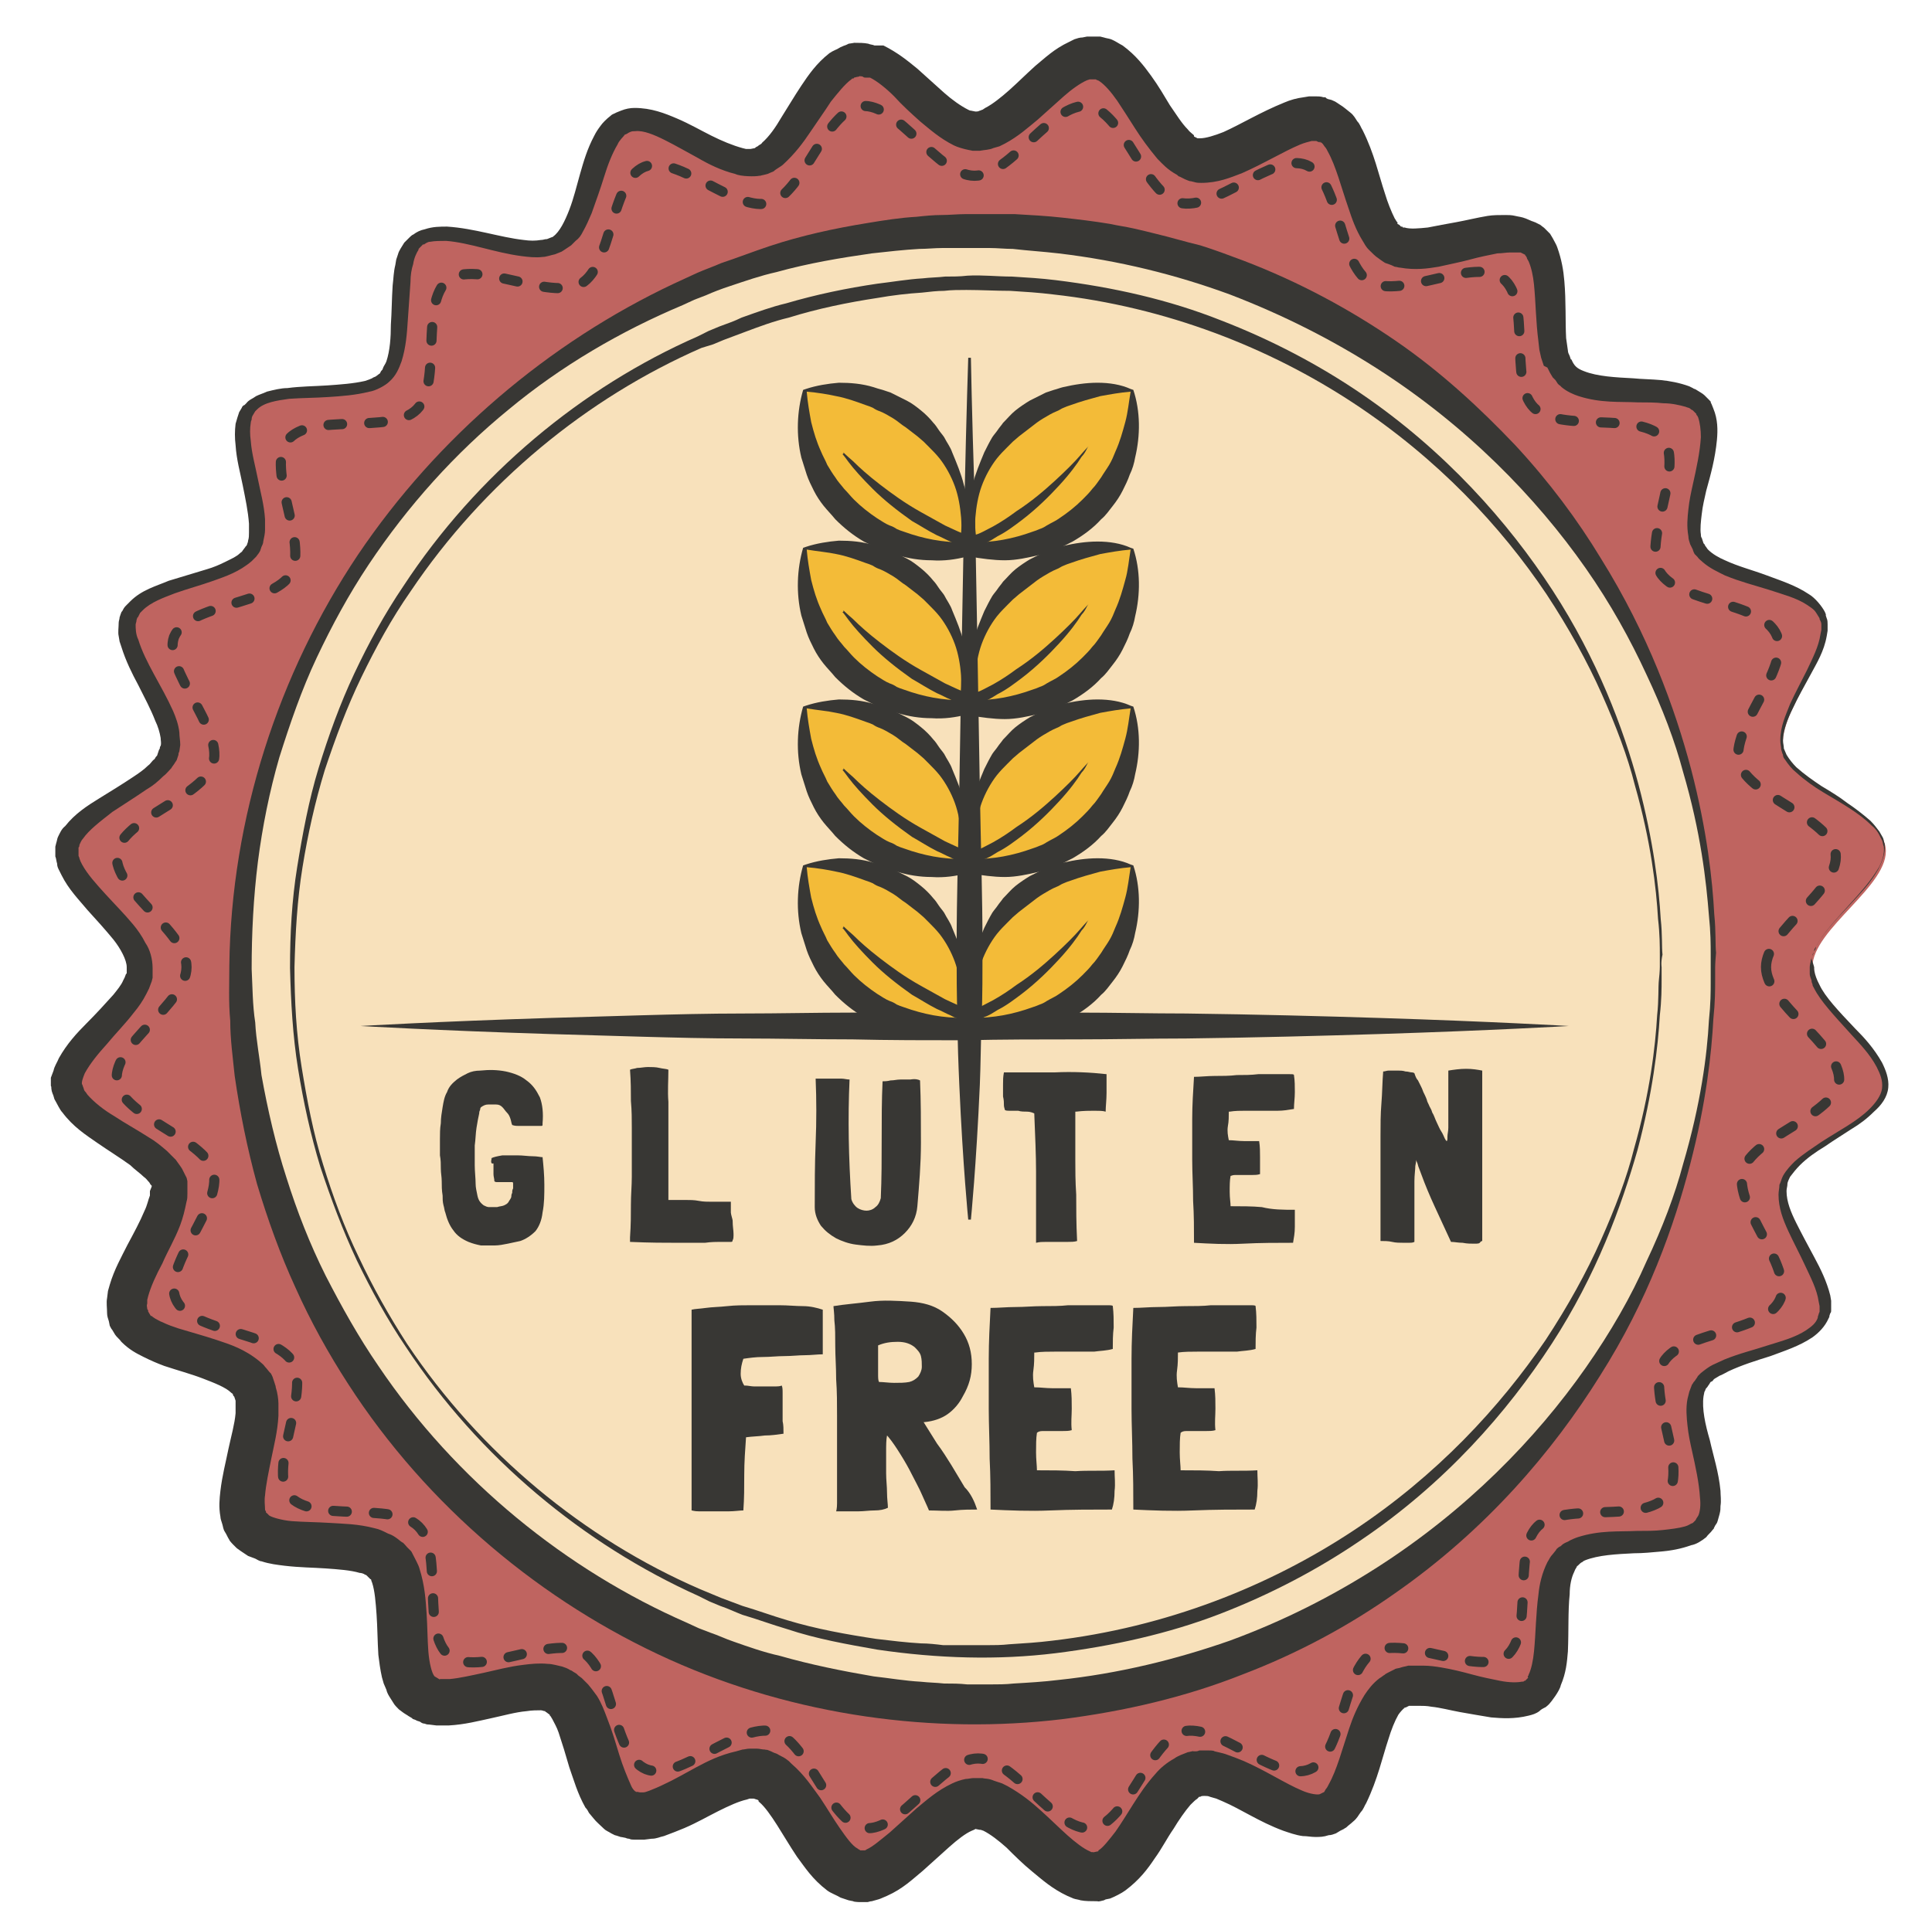<?xml version="1.0" encoding="UTF-8"?> <svg xmlns="http://www.w3.org/2000/svg" xmlns:xlink="http://www.w3.org/1999/xlink" version="1.1" id="Livello_1" x="0px" y="0px" viewBox="0 0 216.5 214.4" style="enable-background:new 0 0 216.5 214.4;" xml:space="preserve"> <style type="text/css"> .st0{fill:#BF6460;} .st1{fill:#383734;} .st2{fill:none;stroke:#383734;stroke-width:1.139;stroke-linecap:round;stroke-linejoin:round;stroke-dasharray:1.523,3.046;} .st3{fill:#F8E1BB;} .st4{fill:#F3BB38;} </style> <g> <g> <path id="XMLID_83_" class="st0" d="M203.1,108.4c0-4.3,8.8-9.2,8.2-13.4c-0.6-4.3-10.3-6.7-11.4-10.8c-1.1-4.2,6.1-11.2,4.5-15.1 c-1.6-4-11.7-3.8-13.8-7.5c-2.2-3.7,3-12.3,0.4-15.7c-2.6-3.4-12.3-0.6-15.3-3.7c-3-3-0.3-12.7-3.7-15.3c-3.4-2.6-12,2.6-15.7,0.4 c-3.7-2.1-3.5-12.2-7.5-13.8c-3.9-1.6-10.9,5.6-15.1,4.5c-4.1-1.1-6.5-10.9-10.8-11.4c-4.2-0.5-9.1,8.2-13.4,8.2 c-4.3,0-9.2-8.8-13.4-8.2c-4.3,0.6-6.7,10.3-10.8,11.4C81,19,74,11.8,70.1,13.4c-4,1.6-3.8,11.7-7.5,13.8 c-3.7,2.2-12.3-3-15.7-0.4c-3.4,2.6-0.6,12.3-3.7,15.3c-3,3-12.7,0.3-15.3,3.7c-2.6,3.4,2.6,12,0.4,15.7 c-2.1,3.7-12.2,3.5-13.8,7.5C12.8,73,20,80,18.9,84.2C17.8,88.3,8.1,90.7,7.5,95c-0.5,4.2,8.2,9.1,8.2,13.4 c0,4.3-8.8,9.2-8.2,13.4c0.6,4.3,10.3,6.7,11.4,10.8c1.1,4.2-6.1,11.2-4.5,15.1c1.6,4,11.7,3.8,13.8,7.5c2.2,3.7-3,12.3-0.4,15.7 c2.6,3.4,12.3,0.6,15.3,3.7c3,3,0.3,12.7,3.7,15.3c3.4,2.6,12-2.6,15.7-0.4c3.7,2.1,3.5,12.2,7.5,13.8c3.9,1.6,10.9-5.6,15.1-4.5 c4.1,1.1,6.5,10.9,10.8,11.4c4.2,0.5,9.1-8.2,13.4-8.2c4.3,0,9.2,8.8,13.4,8.2c4.3-0.6,6.7-10.3,10.8-11.4 c4.2-1.1,11.2,6.1,15.1,4.5c4-1.6,3.8-11.7,7.5-13.8c3.7-2.2,12.3,3,15.7,0.4c3.4-2.6,0.6-12.3,3.7-15.3c3-3,12.7-0.3,15.3-3.7 c2.6-3.4-2.6-12-0.4-15.7c2.1-3.7,12.2-3.5,13.8-7.5c1.6-3.9-5.6-10.9-4.5-15.1c1.1-4.1,10.9-6.5,11.4-10.8 C211.8,117.6,203.1,112.8,203.1,108.4z"></path> <path id="XMLID_80_" class="st1" d="M202.8,108.4c0,0,0-0.2,0.1-0.6c0-0.2,0.1-0.4,0.2-0.7c0-0.1,0.1-0.3,0.2-0.5 c0.1-0.1,0.2-0.3,0.2-0.5c0.7-1.4,2.2-3,4.1-5.1c0.9-1,2-2.2,2.9-3.7c0.4-0.7,0.7-1.6,0.6-2.4c-0.1-0.2-0.1-0.5-0.2-0.7 c-0.1-0.2-0.2-0.4-0.3-0.6c-0.2-0.4-0.5-0.8-0.9-1.1c-1.4-1.4-3.4-2.5-5.4-3.7c-1-0.6-2-1.3-3-2.2c-0.5-0.4-0.9-0.9-1.3-1.5 c-0.1-0.1-0.2-0.3-0.2-0.5c-0.1-0.2-0.1-0.3-0.2-0.6c0-0.3-0.1-0.6-0.1-1c0-1.6,0.6-2.8,1.1-4.1c0.6-1.3,1.3-2.6,1.9-3.8 c0.6-1.3,1.3-2.6,1.5-4l0.1-0.5c0-0.2,0-0.3,0-0.5c0-0.2,0-0.3-0.1-0.5l-0.1-0.2l0-0.1c0-0.1,0,0,0,0c-0.2-0.3-0.4-0.7-0.6-0.9 c-0.2-0.2-0.5-0.4-0.8-0.6c-1.2-0.8-2.8-1.2-4.3-1.7c-1.6-0.5-3.2-0.9-4.9-1.6c-0.8-0.4-1.7-0.8-2.5-1.5c-0.2-0.2-0.4-0.3-0.6-0.6 l-0.3-0.3l-0.1-0.2c-0.1-0.3-0.1-0.2-0.1-0.3l-0.3-0.6c-0.1-0.3-0.2-0.6-0.2-0.9c-0.2-1.1-0.1-2.1,0-3c0.1-1,0.3-1.9,0.5-2.8 c0.4-1.8,0.8-3.6,0.9-5.3c0-0.8-0.1-1.6-0.3-2.2l-0.1-0.2l-0.1-0.1c0,0-0.1-0.2,0.1,0l-0.5-0.5c-0.2-0.1-0.2-0.1-0.3-0.2 c-0.1-0.1-0.3-0.1-0.5-0.2c-0.7-0.2-1.6-0.4-2.5-0.4c-0.9-0.1-1.9-0.1-2.9-0.1c-2-0.1-4.1,0.1-6.6-0.7c-0.6-0.2-1.3-0.5-1.9-1 l-0.2-0.2c-0.1,0-0.4-0.4-0.3-0.3l-0.2-0.3c-0.1-0.1-0.2-0.2-0.3-0.3l-0.3-0.5l-0.3-0.6L173,41c-0.1-0.3-0.2-0.6-0.3-0.9l-0.2-0.9 l-0.1-0.9c-0.3-2.3-0.3-4.4-0.5-6.4c-0.1-1-0.3-1.9-0.6-2.6c-0.1-0.2-0.2-0.3-0.2-0.4c0-0.1-0.1-0.1-0.1-0.2c0,0-0.1-0.1-0.1-0.1 l0-0.1c-0.2-0.1,0.2,0.1,0.1,0.1l-0.4-0.2l-0.2-0.1c-0.1,0-0.1,0-0.1,0c0,0-0.1,0-0.1,0c0,0-0.2,0-0.4,0c-0.2,0-0.4,0-0.6,0 c-0.4,0-0.9,0.1-1.4,0.1c-1,0.2-2,0.4-3.1,0.7c-1.1,0.3-2.2,0.5-3.5,0.8c-1.2,0.2-2.6,0.4-4.3,0.1c-0.2,0-0.4-0.1-0.6-0.1 c-0.2-0.1-0.4-0.2-0.7-0.3l-0.3-0.1c-0.1,0-0.6-0.4-0.5-0.3l-0.4-0.3c-0.2-0.1-0.7-0.6-1-0.9c-0.4-0.4-0.5-0.7-0.7-1 c-0.8-1.3-1.2-2.5-1.6-3.7c-0.8-2.3-1.4-4.7-2.3-6.3c-0.1-0.2-0.2-0.4-0.3-0.5c-0.1-0.1-0.2-0.3-0.3-0.4c-0.1-0.1-0.2-0.2-0.3-0.2 c0,0,0,0,0,0c0.1,0-0.3-0.1,0.2,0.1l-0.4-0.1l-0.2-0.1c-0.1,0-0.1,0-0.1,0c0,0,0,0,0,0c0,0,0,0,0,0c0,0-0.1,0-0.1,0l-0.3,0 c-0.4,0.1-0.8,0.2-1.3,0.4c-1.9,0.8-4,2.1-6.5,3.2c-1.3,0.5-2.7,1.1-4.6,1.1c-0.2,0-0.5,0-0.8-0.1l-0.4-0.1 c0.1,0.1-0.6-0.2-0.6-0.2l-0.4-0.2l-0.2-0.1c-0.1,0-0.2-0.1-0.3-0.2c-1.1-0.6-1.6-1.2-2.2-1.8c-1-1.2-1.8-2.3-2.5-3.4 c-0.7-1.1-1.4-2.2-2-3.1c-0.7-1-1.4-1.8-2-2.2c-0.1-0.1-0.3-0.1-0.4-0.2c0,0-0.1,0-0.1,0c0,0,0,0-0.1,0c0.6,0,0,0,0.1,0l-0.5,0 c-0.1,0-0.1,0-0.1,0l0,0c0,0,0,0,0,0l-0.3,0.1c-0.7,0.3-1.7,1-2.6,1.8c-0.9,0.8-1.9,1.7-2.9,2.6c-1.1,0.9-2.2,1.9-3.7,2.7 c-0.2,0.1-0.4,0.2-0.6,0.3l-0.7,0.2c-0.4,0.2-1,0.2-1.5,0.3c0.1,0-0.6,0-0.6,0l-0.2,0l-0.5-0.1c-0.5-0.1-1.2-0.3-1.6-0.5 c-1.6-0.8-2.7-1.8-3.8-2.7c-1-0.9-2-1.8-2.9-2.8c-0.9-0.9-1.9-1.7-2.7-2.1L97,8.7c-0.1,0-0.2,0-0.3-0.1c-0.2-0.1-0.3,0-0.4-0.1 c-0.3,0,0.3-0.1,0.1,0l-0.2,0.1c-0.2,0-0.4,0.1-0.5,0.1c0,0,0,0.1-0.1,0.1c0,0,0,0-0.1,0c0,0-0.1,0.1-0.1,0.1 c-0.7,0.5-1.5,1.5-2.3,2.5c-0.7,1.1-1.5,2.2-2.3,3.4c-0.8,1.2-1.7,2.4-3,3.6c-0.3,0.3-0.8,0.5-1.1,0.8c-0.2,0.1-0.5,0.2-0.7,0.3 l-0.4,0.1c-0.5,0.1-0.3,0.1-0.5,0.1c-0.4,0.1-2.1,0.1-2.7-0.2c-1.6-0.4-3-1.1-4.2-1.8c-1.3-0.7-2.5-1.4-3.7-2 c-1.2-0.6-2.4-1.1-3.3-1c-0.2,0-0.4,0-0.6,0.1c-0.2,0.1,0.1-0.1,0,0l-0.2,0.1c-0.1,0.1-0.4,0.2-0.4,0.2c-0.1,0.2-0.6,0.6-0.8,1.1 c-0.6,1-1.1,2.3-1.5,3.6c-0.4,1.3-0.9,2.7-1.4,4.1c-0.3,0.7-0.6,1.4-1,2.1c-0.2,0.4-0.4,0.7-0.8,1l-0.5,0.5l-0.6,0.4l-0.3,0.2 c-0.3,0.2-0.2,0.1-0.4,0.2l-0.5,0.2c-0.5,0.1-1,0.3-1.4,0.3c-0.8,0.1-1.6,0-2.4-0.1c-3-0.4-5.8-1.5-8.4-1.7c-0.6,0-1.3,0-1.8,0.1 c-0.3,0-0.5,0.2-0.7,0.3c-0.1,0.1,0-0.1-0.1,0l-0.2,0.2l-0.2,0.2c-0.1,0.1-0.1,0.1-0.1,0.2c-0.2,0.3-0.5,0.9-0.6,1.6 c-0.2,0.6-0.3,1.3-0.3,2c-0.1,1.4-0.2,2.9-0.3,4.3c-0.1,1.5-0.2,3-0.7,4.6c-0.3,0.8-0.6,1.6-1.4,2.3c-0.4,0.4-1.5,1-2.2,1.1 c-1.6,0.4-3.1,0.5-4.6,0.6c-1.5,0.1-3,0.1-4.4,0.2c-1.4,0.2-2.8,0.4-3.6,1.2l-0.2,0.2l-0.3,0.5c-0.1,0.2-0.1,0.3-0.1,0.4 c0,0.1-0.1,0.2-0.1,0.4c-0.1,0.6-0.1,1.3,0,2c0.1,1.4,0.5,2.8,0.8,4.3c0.3,1.5,0.7,2.9,0.8,4.5c0,0.4,0,0.8,0,1.2 c0,0.4-0.1,0.8-0.2,1.3c0,0.2-0.1,0.4-0.2,0.6l-0.1,0.3c0,0.1-0.2,0.4-0.2,0.4l-0.3,0.4c-0.1,0.1-0.3,0.3-0.5,0.5 c-1.4,1.2-2.9,1.7-4.3,2.2c-1.4,0.5-2.9,0.9-4.3,1.4c-1.3,0.5-2.7,1-3.6,1.9l-0.3,0.3l-0.2,0.4c0,0-0.1,0.2-0.1,0.1l-0.1,0.3 c0,0.2-0.1,0.4-0.1,0.5c0,0.4,0,1.1,0.3,1.7c0.8,2.6,2.6,5.1,3.9,8c0.3,0.7,0.6,1.5,0.7,2.4c0,0.5,0.1,0.9,0.1,1.4l-0.1,0.7 c-0.1,0.3-0.1,0.2-0.1,0.4l-0.1,0.3l-0.1,0.3l-0.2,0.3c-0.1,0.2-0.3,0.4-0.4,0.6c-0.3,0.3-0.6,0.7-0.9,0.9 c-0.6,0.6-1.2,1.1-1.9,1.5c-1.3,0.9-2.6,1.7-3.8,2.5C11.2,92.1,10,93,9.3,94c-0.2,0.2-0.3,0.5-0.4,0.7c0,0.1,0,0.2-0.1,0.3l0,0.2 c0-0.3,0,0.1,0,0.1c0,0.2,0,0.4,0,0.6c0,0.1,0.1,0.2,0.1,0.3c0,0.1,0.1,0.2,0.1,0.3l0.2,0.4c0.6,1.1,1.6,2.2,2.6,3.3 c1,1.1,2.1,2.2,3.1,3.4c0.5,0.6,1,1.3,1.4,2.1c0.5,0.7,0.8,1.8,0.8,2.8c0,0.4,0,0.3,0,0.5l0,0.3c0,0.1,0,0.2,0,0.3l-0.1,0.4 c-0.1,0.3-0.2,0.5-0.3,0.8l-0.3,0.6c-0.4,0.8-0.9,1.5-1.4,2.1c-1,1.3-2.1,2.4-3,3.5c-1,1.1-1.9,2.2-2.5,3.3 c-0.2,0.5-0.4,1-0.3,1.3c0,0,0,0.3,0-0.1l0.1,0.3c0.1,0.2,0.1,0.4,0.2,0.5c0.1,0.1,0.1,0.1,0.3,0.4c0.7,0.8,1.8,1.7,3,2.4 c1.2,0.8,2.5,1.5,3.9,2.4c0.7,0.4,1.3,0.9,2,1.5c0.3,0.3,0.7,0.7,1,1l0.5,0.7l0.2,0.3l0.2,0.4l0.2,0.4c0.1,0.2,0.1,0.1,0.2,0.6 L21,133c0,0.1,0,0.2,0,0.3l0,0.5c0,0.3,0,0.6-0.1,0.9c-0.2,1-0.4,1.8-0.7,2.6c-0.6,1.6-1.4,2.9-2,4.3c-0.7,1.3-1.3,2.6-1.6,3.7 l-0.1,0.4l0,0.4c-0.1,0.3,0,0.4,0,0.6c0,0.1,0.1,0.1,0.1,0.2c0,0,0,0.1,0,0.1c-0.2-0.4,0,0,0,0c0.1,0.2,0.2,0.3,0.3,0.5 c0.1,0,0.1,0,0.1,0c0,0,0,0,0,0l0.1,0.1l0.3,0.2c0.2,0.1,0.5,0.3,0.8,0.4c0.6,0.3,1.2,0.5,1.8,0.7c1.3,0.4,2.8,0.8,4.3,1.3 c1.5,0.5,3.1,1,4.8,2.4c0.2,0.2,0.4,0.3,0.6,0.6c0.2,0.2,0.4,0.5,0.6,0.7c0-0.1,0.3,0.5,0.3,0.6l0.1,0.3l0.1,0.3 c0,0.1,0.1,0.2,0.1,0.4c0.2,0.6,0.3,1.4,0.3,1.8l0,0.7l0,0.7c-0.1,1.8-0.5,3.3-0.8,4.8c-0.3,1.5-0.6,2.9-0.7,4.1 c-0.1,0.6,0,1.2,0,1.6c0,0.1,0.1,0.2,0.1,0.2c0,0.1,0,0.2,0.1,0.2c0,0,0,0.1,0.1,0.1c0,0.1-0.3-0.3-0.1-0.1l0.2,0.2 c0.1,0.2,1.4,0.6,2.6,0.7c1.3,0.1,2.7,0.1,4.3,0.2c1.5,0.1,3.1,0.1,5,0.6c0.5,0.1,0.9,0.3,1.5,0.6c0.3,0.1,0.5,0.2,0.8,0.4 c0.3,0.2,0.5,0.4,0.8,0.6c0-0.1,0.5,0.5,0.5,0.5l0.2,0.2l0.2,0.2c0.1,0.1,0.1,0.1,0.2,0.3c0.3,0.6,0.7,1.3,0.8,1.7 c0.6,1.9,0.7,3.5,0.8,5c0.1,1.5,0.1,3,0.2,4.3c0.1,1.3,0.4,2.5,0.7,2.8c0,0.1,0.1,0,0.1,0.1c0,0,0,0,0,0c0,0-0.5-0.3-0.1-0.1 l0.5,0.3c0.1,0.1,0.1,0,0.1,0c0,0,0,0,0,0c0,0,0,0,0,0c0,0,0,0,0.1,0c0.1,0,0.2,0,0.3,0c0.2,0,0.5,0,0.7,0 c1.1-0.1,2.4-0.4,3.8-0.7c1.4-0.3,2.8-0.7,4.5-0.9c0.8-0.1,1.7-0.2,2.7-0.1c0.5,0,1.1,0.2,1.6,0.3c0.3,0.1,0.6,0.2,0.9,0.4 c0.3,0.1,0,0,0.7,0.4l0.2,0.2l0.4,0.3c0.2,0.2,0.5,0.5,0.7,0.7c0.5,0.6,0.7,0.9,1,1.3c0.5,0.8,0.8,1.6,1.1,2.4 c0.6,1.5,1,2.9,1.4,4.2c0.4,1.3,0.9,2.5,1.3,3.4c0.2,0.5,0.5,0.7,0.6,0.8c0,0,0.1,0,0.1,0c0,0,0,0,0,0c0,0-0.6-0.2-0.2-0.1 l0.5,0.1c0.1,0,0.1,0,0.1,0c0,0,0,0,0,0s0,0,0,0c0,0,0,0,0,0c0.1,0,0.2,0,0.3,0c0.2,0,0.4-0.1,0.7-0.2c0.5-0.2,1-0.4,1.6-0.7 c1.1-0.5,2.3-1.2,3.6-1.9c1.3-0.7,2.7-1.4,4.5-1.8l0.7-0.2c0.2,0,0.5-0.1,0.8-0.1c0.3,0,0.5,0,0.8,0c0.3,0,0.6,0.1,0.9,0.1 c0.3,0.1,0-0.1,0.7,0.2l0.2,0.1c0.2,0.1,0.3,0.1,0.5,0.2c0.3,0.2,0.6,0.3,0.9,0.5l0.4,0.3c0.1,0.1,0.2,0.2,0.3,0.3 c1.5,1.3,2.3,2.6,3.2,3.8c0.8,1.2,1.5,2.4,2.2,3.4c0.7,1,1.4,2,2,2.3c0.1,0.1,0.2,0.1,0.3,0.2c0,0,0,0,0.1,0c0,0,0,0,0,0 c0.1,0-0.6,0-0.2,0l0.5,0c0.1,0,0.1,0,0.1,0c0,0,0,0,0,0c0,0-0.1,0,0,0c0.1,0,0.2-0.1,0.2-0.1c0.7-0.3,1.6-1.1,2.6-1.9 c1-0.9,2-1.8,3-2.7c1.1-0.9,2.3-2,4-2.8c0.4-0.2,1-0.4,1.5-0.5c0.3,0,0.6-0.1,0.9-0.1l0.4,0c0.1,0,0.8,0,0.6,0 c0.3,0.1,0.6,0,1.3,0.3c0.3,0.1,0.6,0.2,0.9,0.3c0.2,0.1,0.4,0.2,0.6,0.3c1.6,0.9,2.7,1.8,3.8,2.8c1,0.9,1.9,1.8,2.9,2.7 c0.9,0.8,1.8,1.5,2.5,1.8l0.2,0.1c0.1,0,0.1,0,0.2,0c0.1,0.1,0.1,0,0.2,0c-0.1,0,0.3,0-0.3,0.1l0.2-0.1l0.5-0.1c0-0.1-0.1,0,0-0.1 c0.5-0.3,1.2-1.2,1.9-2.1c0.7-1,1.3-2,2-3.1c0.7-1.1,1.5-2.3,2.5-3.4c0.5-0.6,1.2-1.2,2.1-1.7c0.4-0.3,1-0.5,1.5-0.7 c0.1,0,0.8-0.2,0.6-0.1l0.2,0c0.2,0,0.3,0,0.5-0.1c0.3,0,0.6,0,0.9,0c0.3,0,0.7,0,0.8,0.1c0.4,0.1,0.9,0.2,1.2,0.3l1.1,0.4l1,0.4 c2.5,1.1,4.6,2.5,6.5,3.3c0.9,0.4,1.8,0.5,2,0.4c0,0,0,0,0.1,0c-0.5,0.3,0,0-0.1,0l0.2-0.1l0.2-0.1c0.1,0,0.1-0.1,0.1-0.1 c0,0,0,0,0,0c0,0.1,0.1-0.2,0.2-0.3c0.1-0.1,0.2-0.3,0.3-0.5c0.9-1.6,1.5-3.9,2.3-6.3c0.4-1.2,0.9-2.4,1.7-3.7 c0.4-0.6,0.9-1.3,1.7-1.9c0.2-0.1,0.4-0.3,0.6-0.4c-0.1,0,0.5-0.3,0.5-0.3l0.2-0.1l0.4-0.2c0.1-0.1,0.5-0.1,0.7-0.2 c0.3-0.1,0.5-0.1,0.8-0.2c0.3,0,0.4,0,0.6,0c0.4,0,0.8,0,1.1,0c0.7,0,1.4,0.1,2,0.2c1.2,0.2,2.4,0.5,3.5,0.8 c1.1,0.3,2.1,0.5,3.1,0.7c1,0.2,1.9,0.2,2.4,0.1c0.1,0,0.3,0,0.3-0.1c0,0,0.1,0,0.1,0c0.1,0-0.3,0.3-0.1,0.1l0.1-0.1l0.3-0.3 c0.1-0.1,0-0.1,0-0.1c0,0,0,0,0-0.1c0,0,0.1-0.1,0.1-0.2c0.3-0.6,0.5-1.6,0.6-2.6c0.2-2,0.2-4.2,0.5-6.4c0.1-1.1,0.4-2.4,1-3.6 c0.2-0.3,0.3-0.6,0.6-0.9l0.4-0.5c-0.1,0,0.3-0.3,0.3-0.3l0.2-0.1c0.2-0.2,0.3-0.3,0.8-0.5c0.3-0.2,0.8-0.4,1.1-0.5 c2.5-0.8,4.6-0.6,6.6-0.7c1,0,2,0,2.9-0.1c0.9-0.1,1.8-0.2,2.5-0.4c0.4-0.1,0.6-0.3,0.9-0.4c0.1-0.1,0.2-0.2,0.3-0.3 c-0.2,0.3,0,0,0,0l0.1-0.2l0.2-0.3c0.2-0.4,0.3-1.2,0.2-2c-0.1-1.7-0.5-3.5-0.9-5.3c-0.2-0.9-0.4-1.8-0.5-2.8c-0.1-0.9-0.2-2,0-3 l0.2-0.8c0.1-0.3,0.2-0.5,0.3-0.8c0.1-0.1,0,0,0.2-0.3l0.1-0.1l0.2-0.3c0.1-0.1,0.1-0.2,0.2-0.3l0.3-0.3c0.5-0.4,0.9-0.7,1.3-0.9 c0.4-0.2,0.9-0.4,1.3-0.6c1.7-0.7,3.4-1.1,4.9-1.6c1.6-0.5,3.1-0.9,4.3-1.7c0.6-0.4,1.1-0.8,1.3-1.4c0,0,0,0.1,0,0l0-0.1l0.1-0.3 c0-0.1,0.1-0.2,0.1-0.3l0-0.2c0-0.1,0-0.3,0-0.4l-0.1-0.5c-0.2-1.4-0.9-2.7-1.5-4c-0.6-1.3-1.3-2.6-1.9-3.9 c-0.6-1.3-1.1-2.6-1.1-4.1c0-0.4,0.1-0.7,0.1-1.1c0.2-0.4,0.2-0.6,0.4-1c0.4-0.7,0.9-1.2,1.3-1.6c1-0.9,2-1.5,3-2.2 c2-1.3,4-2.3,5.4-3.7c0.7-0.7,1.3-1.5,1.4-2.3c0.1-0.9-0.2-1.6-0.6-2.4c-0.8-1.5-1.9-2.6-2.9-3.7c-1.9-2.1-3.4-3.7-4.1-5.1 c-0.1-0.2-0.2-0.3-0.2-0.5c-0.1-0.2-0.1-0.3-0.1-0.4c-0.1-0.3-0.2-0.5-0.2-0.7C202.8,108.6,202.8,108.4,202.8,108.4L202.8,108.4z M203.3,108.4c0,0-0.1,0.7,0.6,2c0.6,1.3,2.1,2.9,4,4.9c1,1,2.1,2.2,3,3.8c0.4,0.8,0.8,1.8,0.7,2.8c-0.1,1.1-0.8,2-1.6,2.7 c-0.8,0.8-1.6,1.4-2.6,2c-0.9,0.6-1.9,1.2-2.9,1.9c-1,0.6-2,1.3-2.8,2.1c-0.4,0.4-0.8,0.9-1.1,1.3c-0.1,0.2-0.3,0.6-0.3,0.8 c0,0.3-0.1,0.5-0.1,0.8c0,1.2,0.5,2.4,1.1,3.6c0.6,1.2,1.3,2.5,2,3.8c0.7,1.3,1.4,2.7,1.8,4.3l0.1,0.6c0,0.2,0,0.5,0,0.7l0,0.4 c0,0.1,0,0.2-0.1,0.3l-0.1,0.3l0,0.1c0,0-0.1,0.2-0.1,0.2c-0.4,0.9-1.1,1.6-1.8,2.1c-1.5,1-3.1,1.5-4.7,2.1 c-1.6,0.5-3.2,1-4.7,1.7c-0.4,0.2-0.7,0.4-1,0.5l-0.5,0.3c-0.2,0.1-0.2,0.2-0.3,0.3l-0.2,0.1c-0.1,0.1-0.1,0.2-0.2,0.3l-0.2,0.3 l-0.1,0.1c0.1-0.2,0,0,0,0c-0.1,0.1-0.1,0.3-0.2,0.4l-0.1,0.5c-0.2,1.4,0.2,3.2,0.7,4.9c0.4,1.8,1,3.6,1.2,5.7 c0,0.5,0.1,1.1,0,1.7c0,0.3,0,0.5-0.1,0.9c-0.1,0.3-0.2,0.8-0.3,1l-0.2,0.3l-0.1,0.2c-0.1,0.1,0.1,0-0.2,0.3 c-0.2,0.3-0.5,0.5-0.7,0.8c-0.5,0.4-1.1,0.8-1.7,0.9c-1.1,0.4-2.2,0.6-3.3,0.7c-1.1,0.1-2.1,0.2-3.1,0.2c-2,0.1-4,0.2-5.5,0.8 c-0.2,0.1-0.2,0.1-0.3,0.2c-0.1,0-0.3,0.2-0.5,0.4l-0.2,0.1c-0.1,0.1,0.2-0.2,0.1,0c0,0.1-0.1,0.1-0.1,0.2 c-0.1,0.1-0.1,0.2-0.2,0.4c-0.3,0.6-0.5,1.5-0.5,2.5c-0.2,1.9-0.1,4.1-0.2,6.4c-0.1,1.2-0.2,2.4-0.8,3.8c-0.1,0.6-1.1,1.9-1.3,2.1 l-0.1,0.1c0.1-0.1-0.3,0.3-0.4,0.3c-0.2,0.1-0.4,0.2-0.6,0.4c-0.4,0.3-0.8,0.4-1.2,0.5c-1.6,0.4-3,0.3-4.2,0.2 c-1.2-0.2-2.4-0.4-3.5-0.6c-1.1-0.2-2.2-0.5-3.2-0.6c-0.5-0.1-1-0.1-1.4-0.1c-0.2,0-0.4,0-0.6,0c-0.1,0-0.2,0-0.3,0 c0,0-0.1,0-0.1,0c0,0,0,0-0.1,0l-0.4,0.2l-0.2,0.1c-0.1,0.1,0.4-0.2,0.1-0.1c0,0-0.1,0.1-0.1,0.1c-0.1,0.1-0.4,0.4-0.6,0.7 c-0.4,0.7-0.8,1.7-1.1,2.7c-0.7,2.1-1.2,4.5-2.5,7.2c-0.2,0.3-0.3,0.7-0.6,1c-0.3,0.4-0.4,0.7-0.9,1.1c-0.2,0.2-0.5,0.4-0.7,0.6 c-0.1,0.1-0.2,0.1-0.3,0.2l-0.2,0.1l-0.2,0.1c-0.2,0.1,0.2-0.1-0.5,0.3c-0.3,0.1-0.5,0.2-0.8,0.2c-0.6,0.2-1,0.2-1.5,0.2 c-0.5,0-0.9-0.1-1.4-0.1c-0.8-0.1-1.6-0.4-2.2-0.6c-2.7-1-4.7-2.4-6.8-3.3l-0.7-0.3l-0.7-0.2c-0.2-0.1-0.4-0.1-0.6-0.1 c-0.1,0-0.1,0-0.1,0c0,0,0,0,0,0c0,0,0,0,0,0c-0.1,0-0.3,0-0.4,0.1l-0.2,0c-0.3,0.1,0.2-0.1,0.1,0c0,0-0.1,0-0.1,0.1 c0,0-0.1,0-0.1,0.1c-0.2,0.1-0.5,0.4-0.8,0.7c-0.6,0.7-1.3,1.7-1.9,2.7c-0.7,1-1.3,2.2-2.1,3.3c-0.8,1.2-1.7,2.4-3.3,3.6 c-0.4,0.3-1.2,0.7-1.7,0.9l-0.5,0.1l-0.2,0.1c-0.8,0.2-0.5,0.1-0.8,0.1c-0.6,0-1.3,0-1.8-0.1c-0.3-0.1-0.5-0.1-0.8-0.2l-0.7-0.3 c-1.7-0.8-2.8-1.8-3.9-2.7c-1.1-0.9-2-1.8-2.9-2.7c-0.9-0.8-1.8-1.5-2.6-1.9l-0.3-0.1c0,0,0,0,0,0l0,0c0,0-0.1,0-0.1,0l-0.5-0.1 c-0.4,0,0.2,0,0.1,0c0,0,0,0,0,0c0,0-0.1,0-0.1,0c-0.1,0.1-0.2,0.1-0.4,0.2c-0.7,0.3-1.6,1-2.5,1.8c-1,0.9-2,1.8-3,2.7 c-1.1,0.9-2.2,2-4,2.8l-0.7,0.3c-0.2,0.1-0.7,0.2-1,0.3c-0.2,0-0.4,0.1-0.5,0.1c-0.2,0-0.4,0-0.4,0l-0.5,0c0.2,0-0.6,0-0.7-0.1 l-0.5-0.1c-0.3-0.1-0.6-0.2-0.9-0.3c-0.5-0.3-1.1-0.5-1.5-0.8c-1.7-1.3-2.5-2.6-3.4-3.8c-0.8-1.2-1.5-2.4-2.2-3.5 c-0.7-1.1-1.4-2.1-2-2.6c0,0-0.1-0.1-0.1-0.1c0,0,0,0,0,0l0-0.1c-0.1-0.1-0.3-0.1-0.5-0.2l-0.2-0.1c0.5,0.2,0.1,0.1,0.2,0.1 c0,0-0.1,0-0.1,0c0,0-0.1,0-0.2,0c-0.1,0-0.1,0-0.2,0l-0.3,0.1c-0.9,0.2-2,0.7-3.2,1.3c-1.2,0.6-2.4,1.3-3.8,1.9 c-0.7,0.3-1.5,0.6-2.3,0.9c-0.5,0.1-0.8,0.3-1.4,0.3l-0.8,0.1c-0.1,0-0.3,0-0.5,0c-0.2,0-0.4,0-0.6,0s-0.4,0-0.6-0.1 c-0.2,0-0.4-0.1-0.4-0.1l-0.5-0.1c0.2,0.1-0.6-0.2-0.7-0.2l-0.4-0.2c-0.3-0.2-0.6-0.3-0.8-0.5c-0.4-0.4-0.9-0.8-1.2-1.2l-0.5-0.6 c-0.1-0.2-0.2-0.4-0.4-0.6c-0.9-1.6-1.3-3.1-1.8-4.5c-0.4-1.4-0.8-2.7-1.2-3.9c-0.2-0.6-0.5-1.1-0.7-1.5c-0.1-0.2-0.3-0.5-0.3-0.4 c0,0,0,0,0-0.1l-0.4-0.3l-0.2-0.2c0.5,0.3,0.1,0.1,0.2,0.2c0,0-0.1,0-0.1-0.1c-0.2,0-0.3-0.1-0.5-0.1c-0.4,0-1,0-1.6,0.1 c-1.2,0.1-2.6,0.5-4,0.8c-1.4,0.3-2.9,0.7-4.7,0.8c-0.5,0-0.9,0-1.4,0l-0.8-0.1c-0.1,0-0.3,0-0.5-0.1c-0.2,0-0.4-0.1-0.5-0.2 c-0.2-0.1-0.4-0.1-0.5-0.2c-0.2-0.1-0.4-0.1-0.4-0.2l-0.5-0.3c0.2,0.1-0.5-0.3-0.6-0.4l-0.4-0.3c-0.2-0.2-0.5-0.5-0.6-0.7 c-0.3-0.5-0.7-1-0.8-1.5c-0.1-0.2-0.2-0.5-0.3-0.7l-0.2-0.7c-0.2-0.9-0.3-1.7-0.4-2.5c-0.1-1.6-0.1-3.1-0.2-4.5 c-0.1-1.4-0.2-2.7-0.5-3.6c-0.1-0.3-0.1-0.2-0.1-0.3c0,0,0-0.1-0.1-0.1l-0.2-0.2l-0.2-0.2c-0.1-0.1,0.3,0.3,0.1,0.1 c0,0-0.1-0.1-0.1-0.1c0,0-0.1-0.1-0.2-0.1c-0.1-0.1-0.4-0.2-0.6-0.2c-1-0.3-2.4-0.4-3.8-0.5c-1.4-0.1-2.9-0.1-4.6-0.3 c-0.8-0.1-1.7-0.2-2.6-0.5c-0.2,0-0.5-0.2-0.7-0.3c-0.3-0.1-0.5-0.2-0.8-0.3c-0.3-0.2-0.6-0.4-0.9-0.6c-0.1-0.1-0.3-0.2-0.4-0.3 l-0.2-0.2l-0.2-0.2c0.1,0.1-0.4-0.4-0.4-0.5c-0.2-0.3-0.3-0.6-0.5-0.9c-0.2-0.3-0.2-0.6-0.3-0.9c-0.1-0.3-0.2-0.6-0.2-0.8 c-0.2-1.1-0.1-2,0-2.9c0.2-1.7,0.6-3.2,0.9-4.7c0.3-1.4,0.7-2.8,0.8-4l0-0.4l0-0.4c0-0.3,0-0.3,0-0.4c0,0,0,0,0-0.2l-0.1-0.3 l-0.1-0.3c-0.1-0.2,0.2,0.3,0,0.1c0,0-0.1-0.1-0.1-0.2c0-0.1-0.1-0.1-0.2-0.2c-0.6-0.6-1.9-1.1-3.2-1.6c-1.3-0.5-2.8-0.9-4.3-1.4 c-0.8-0.3-1.5-0.6-2.3-1c-0.8-0.4-1.6-0.8-2.5-1.7c-0.2-0.3-0.5-0.5-0.7-0.8l-0.3-0.5c-0.1-0.2,0,0.1-0.3-0.5l-0.1-0.5 c-0.1-0.3-0.2-0.6-0.2-0.9c0-0.6-0.1-1.2,0-1.7l0.1-0.8l0.2-0.7c0.5-1.7,1.3-3.1,2-4.5c0.7-1.3,1.4-2.6,1.9-3.8 c0.3-0.6,0.4-1.2,0.6-1.7c0-0.1,0-0.1,0-0.2c0,0,0-0.1,0-0.1c0,0,0-0.2,0-0.2L17,133c0.1,0.4,0,0,0,0.1l0-0.1l0-0.1l-0.1-0.1 c-0.1-0.1-0.1-0.2-0.2-0.3c-0.2-0.2-0.3-0.4-0.6-0.6c-0.4-0.4-1-0.8-1.5-1.3c-1.1-0.8-2.4-1.6-3.7-2.5c-1.3-0.9-2.7-1.8-3.9-3.4 c-0.3-0.3-0.6-1-0.9-1.5c-0.1-0.3-0.1-0.4-0.2-0.6l-0.1-0.3c-0.1-0.5,0-0.4-0.1-0.6c0-0.3,0-0.6,0-0.9L6,120 c0.1-0.5,0.4-0.9,0.6-1.4c0.9-1.6,2-2.8,3.1-3.9c1.1-1.1,2.1-2.2,3-3.2c0.4-0.5,0.9-1.1,1.1-1.6l0.2-0.4c0-0.1,0.1-0.2,0.1-0.3 l0.1-0.1c0-0.1,0-0.2,0-0.3l0-0.3c0,0,0-0.4,0-0.1c0-0.8-0.7-2.1-1.5-3.1c-0.9-1.1-1.9-2.2-2.9-3.3c-1-1.2-2.1-2.3-2.9-3.9 l-0.3-0.6c-0.1-0.2-0.2-0.4-0.2-0.7c-0.1-0.3-0.1-0.6-0.2-0.8c0-0.2,0-0.4,0-0.6c0-0.2,0,0,0-0.5l0.1-0.4c0.1-0.3,0.1-0.5,0.2-0.7 c0.2-0.4,0.4-0.9,0.8-1.2c1.1-1.4,2.5-2.3,3.8-3.1c1.3-0.8,2.6-1.6,3.8-2.4c0.6-0.4,1.2-0.8,1.7-1.3c0.3-0.2,0.4-0.5,0.7-0.7 c0.1-0.1,0.1-0.2,0.2-0.3l0.1-0.1l0.1-0.3l0.1-0.3c0,0,0.1-0.3,0.1-0.1c0-0.1,0-0.3,0.1-0.4c0.1-0.3,0-0.6,0-0.9 c-0.1-0.6-0.3-1.3-0.6-1.9c-0.5-1.3-1.2-2.6-1.9-4c-0.7-1.3-1.4-2.7-1.9-4.3l-0.2-0.6l-0.1-0.6c-0.1-0.4,0-1,0-1.5 c0-0.2,0.1-0.4,0.1-0.6l0.1-0.3c0.1-0.3,0.1-0.3,0.2-0.4c0.1-0.2,0.2-0.4,0.4-0.6l0.5-0.5c1.3-1.3,2.9-1.7,4.3-2.3l4.3-1.3 c0.7-0.2,1.4-0.5,2-0.8c0.6-0.3,1.3-0.6,1.7-1c0.1-0.1,0.2-0.1,0.3-0.3l0.3-0.4c0.1-0.2,0,0,0.1-0.1l0.1-0.2 c0-0.1,0.1-0.2,0.1-0.4c0.1-0.3,0.1-0.6,0.1-0.9c0-0.3,0-0.7,0-1c-0.1-1.4-0.4-2.8-0.7-4.3c-0.3-1.5-0.7-2.9-0.8-4.5 c-0.1-0.8-0.1-1.6,0-2.4c0.1-0.4,0.3-1,0.4-1.3l0.3-0.5c0-0.1,0.2-0.3,0.3-0.3l0.2-0.2c0.3-0.4,0.7-0.5,1.1-0.8 c0.4-0.2,0.8-0.3,1.2-0.5c0.8-0.2,1.6-0.4,2.3-0.4c1.5-0.2,3-0.2,4.5-0.3c1.4-0.1,2.9-0.2,4.2-0.5c0.3-0.1,0.6-0.2,0.8-0.3 c0.1-0.1,0.2-0.1,0.4-0.2l0.4-0.3c0.1-0.1,0.1,0,0.1-0.1l0.1-0.2c0.1-0.1,0.2-0.2,0.2-0.3c0.1-0.3,0.3-0.5,0.4-0.8 c0.4-1.2,0.5-2.7,0.5-4.1c0.1-1.4,0.1-2.9,0.2-4.4c0.1-0.8,0.1-1.5,0.3-2.3l0.1-0.6l0.2-0.6c0.1-0.4,0.4-0.8,0.7-1.3 c0.2-0.2,0.3-0.3,0.4-0.4l0.2-0.2c0,0,0.3-0.3,0.4-0.3c0.4-0.3,0.8-0.5,1.3-0.6c0.9-0.3,1.7-0.3,2.5-0.3c3.1,0.2,5.9,1.2,8.6,1.5 c0.7,0.1,1.3,0.1,1.9,0c0.3,0,0.4-0.1,0.7-0.1l0.5-0.2c0,0,0.3-0.1,0.1,0l0.1-0.1c0.7-0.5,1.3-1.7,1.8-3c0.5-1.3,0.8-2.6,1.2-4 c0.4-1.4,0.8-2.8,1.6-4.3c0.2-0.4,0.4-0.7,0.7-1.1c0.2-0.3,0.7-0.8,1.1-1.1c0.2-0.2,0.3-0.2,0.5-0.3l0.2-0.1c0,0,0.5-0.2,0.5-0.2 c0.5-0.2,1-0.3,1.5-0.3c1.9,0,3.4,0.6,4.8,1.2c1.4,0.6,2.6,1.3,3.8,1.9c1.2,0.6,2.4,1.1,3.5,1.4l0.4,0.1c0.1,0,0.2,0,0.2,0l0.1,0 c0,0,0.1,0,0.2,0l0.5-0.1c0,0,0.4-0.1,0,0l0.1-0.1l0.2-0.1c0.2-0.2,0.4-0.2,0.5-0.4c0.8-0.7,1.5-1.7,2.2-2.9 c0.7-1.1,1.4-2.3,2.2-3.5c0.8-1.2,1.7-2.5,3.1-3.6c0.1-0.1,0.2-0.1,0.3-0.2l0.4-0.2c0.3-0.1,0.5-0.3,0.8-0.4 c0.2-0.1,0.3-0.1,0.5-0.2l0.2-0.1c0,0,0.7-0.1,0.6-0.1c0.6,0,1.1,0,1.6,0.1c0.2,0.1,0.5,0.1,0.7,0.2L99,5.1 c1.6,0.8,2.7,1.7,3.8,2.6c1,0.9,2,1.8,3,2.7c0.9,0.8,1.9,1.5,2.7,1.9c0.2,0.1,0.2,0.1,0.3,0.1l0.5,0.1l0.2,0c0.2,0-0.4,0-0.1,0 c0.1,0,0.2,0,0.4-0.1c0.1,0,0.2-0.1,0.3-0.1l0.3-0.2c0.8-0.4,1.8-1.2,2.7-2c0.9-0.8,1.9-1.8,2.9-2.7c1.1-0.9,2.1-1.9,3.8-2.7 l0.6-0.3c0.3-0.1,0.6-0.2,0.9-0.2l0.5-0.1c0.2,0,0.3,0,0.4,0l0.5,0c0.2,0-0.2,0,0.6,0l0.4,0.1c0.3,0.1,0.5,0.1,0.8,0.2 c0.5,0.2,0.9,0.5,1.3,0.7c1.5,1.1,2.4,2.3,3.2,3.4c0.8,1.1,1.5,2.3,2.1,3.3c0.7,1,1.3,2,2,2.7c0.3,0.4,0.7,0.6,0.7,0.7 c0,0,0,0,0,0.1l0.2,0.1l0.4,0.2c0.2,0.1-0.4-0.2-0.2-0.1l0.1,0c0.1,0,0.1,0,0.2,0c0.6,0,1.6-0.3,2.6-0.7c2-0.9,4.1-2.2,6.8-3.3 c0.7-0.3,1.4-0.5,2.2-0.6l0.6-0.1c0.1,0,0.2,0,0.3,0l0.4,0c0.3,0,0.6,0,0.9,0.1c0.2,0,0.3,0,0.3,0.1l0.2,0.1l0.4,0.1 c0.7,0.3,0.4,0.2,0.6,0.3l0.3,0.2c0.5,0.3,0.8,0.6,1.2,0.9c0.4,0.3,0.6,0.7,0.8,1c0.3,0.3,0.4,0.7,0.6,1c1.3,2.6,1.8,5,2.5,7.1 c0.3,1,0.7,2,1.1,2.8c0.1,0.1,0.2,0.4,0.3,0.4c0,0,0,0.1,0,0.1c0,0,0,0,0,0.1l0.2,0.1l0.3,0.3c0.3,0.2-0.2-0.1-0.1-0.1l0.1,0 c0,0,0.1,0,0.1,0.1c0,0,0.1,0,0.2,0c0.6,0.2,1.6,0.1,2.6,0c1-0.2,2.1-0.4,3.2-0.6c1.1-0.2,2.3-0.5,3.5-0.7c0.6-0.1,1.3-0.1,2-0.1 c0.3,0,0.7,0,1.1,0.1c0.4,0.1,0.7,0.1,1.2,0.3c0.2,0.1,0.5,0.2,0.7,0.3c0.1,0,0.2,0.1,0.3,0.1l0.2,0.1l0.4,0.2 c0,0,0.5,0.4,0.4,0.3l0.2,0.2c0.2,0.2,0.3,0.3,0.5,0.5c0.1,0.2,0.2,0.3,0.3,0.5c0.2,0.4,0.4,0.7,0.5,1c0.5,1.4,0.7,2.6,0.8,3.8 c0.2,2.3,0.1,4.5,0.2,6.4l0.1,0.7l0.1,0.7c0,0.2,0.1,0.4,0.2,0.6l0.1,0.3c0,0,0,0.1,0.1,0.1c0.3,0.7,0.6,1,1.4,1.3 c1.5,0.6,3.6,0.7,5.5,0.8c1,0.1,2,0.1,3.1,0.2c1,0.1,2.1,0.3,3.2,0.7l0.4,0.2c0.1,0.1,0.3,0.1,0.4,0.2c0.3,0.2,0.7,0.4,0.9,0.6 l0.5,0.5c0.3,0.3,0.2,0.2,0.2,0.3l0.1,0.2l0.2,0.5c0.5,1.2,0.5,2.4,0.4,3.5c-0.2,2.1-0.7,3.9-1.2,5.7c-0.2,0.9-0.4,1.7-0.5,2.6 c-0.1,0.8-0.2,1.7-0.1,2.3c0,0.1,0,0.3,0.1,0.4l0.2,0.6c0,0,0.1,0.2,0,0l0.1,0.1l0.1,0.2c0.1,0.1,0.2,0.3,0.3,0.4 c0.5,0.5,1.2,0.9,1.9,1.2c1.5,0.7,3.1,1.1,4.7,1.7c1.6,0.6,3.2,1.1,4.7,2.1c0.7,0.4,1.5,1.4,1.8,2c0,0,0.1,0.3,0.1,0.2l0,0.2 l0.1,0.3c0.1,0.2,0.1,0.5,0.1,0.7c0,0.2,0,0.5,0,0.7l-0.1,0.6c-0.3,1.7-1.1,3-1.8,4.3c-0.7,1.3-1.4,2.5-2,3.8 c-0.6,1.2-1.1,2.5-1.1,3.6c0,0.3,0.1,0.6,0.1,0.9c0.1,0.2,0.2,0.5,0.3,0.7c0.3,0.5,0.7,1,1.1,1.4c0.9,0.8,1.9,1.5,2.8,2.1 c1,0.6,2,1.2,2.9,1.9c0.9,0.6,1.8,1.3,2.6,2c0.4,0.4,0.7,0.8,1,1.2c0.1,0.2,0.3,0.5,0.4,0.7c0.1,0.2,0.1,0.5,0.2,0.7 c0.1,1.1-0.3,2-0.7,2.8c-0.9,1.6-2,2.7-3,3.8c-2,2.1-3.4,3.7-4,4.9c-0.1,0.2-0.2,0.3-0.2,0.4c0,0.1-0.1,0.3-0.1,0.4 c-0.1,0.2-0.2,0.4-0.2,0.6C203.3,108.3,203.3,108.5,203.3,108.4L203.3,108.4z"></path> </g> <g> <path id="XMLID_76_" class="st0" d="M197.9,108.4c0-4.1,8.3-8.7,7.8-12.7c-0.5-4.1-9.7-6.4-10.8-10.2c-1.1-3.9,5.8-10.5,4.2-14.3 c-1.6-3.8-11.1-3.6-13.1-7.1c-2-3.5,2.8-11.7,0.4-14.9c-2.5-3.2-11.6-0.6-14.5-3.5c-2.9-2.9-0.2-12-3.5-14.5 c-3.2-2.5-11.3,2.4-14.9,0.4c-3.5-2-3.3-11.5-7.1-13.1c-3.7-1.5-10.3,5.3-14.3,4.2c-3.9-1-6.2-10.3-10.2-10.8 c-4-0.5-8.6,7.8-12.7,7.8c-4.1,0-8.7-8.3-12.7-7.8c-4.1,0.5-6.4,9.7-10.2,10.8C82.6,24,76,17.2,72.2,18.7 c-3.8,1.6-3.6,11.1-7.1,13.1c-3.5,2-11.7-2.8-14.9-0.4c-3.2,2.5-0.6,11.6-3.5,14.5c-2.9,2.9-12,0.2-14.5,3.5 c-2.5,3.2,2.4,11.3,0.4,14.9c-2,3.5-11.5,3.3-13.1,7.1C18.2,75,25,81.6,23.9,85.5c-1,3.9-10.3,6.2-10.8,10.2 c-0.5,4,7.8,8.6,7.8,12.7s-8.3,8.7-7.8,12.7c0.5,4.1,9.7,6.4,10.8,10.2c1.1,3.9-5.8,10.5-4.2,14.3c1.6,3.8,11.1,3.6,13.1,7.1 c2,3.5-2.8,11.7-0.4,14.9c2.5,3.2,11.6,0.6,14.5,3.5c2.9,2.9,0.2,12,3.5,14.5c3.2,2.5,11.3-2.4,14.9-0.4c3.5,2,3.3,11.5,7.1,13.1 c3.7,1.5,10.3-5.3,14.3-4.2c3.9,1,6.2,10.3,10.2,10.8c4,0.5,8.6-7.8,12.7-7.8s8.7,8.3,12.7,7.8c4.1-0.5,6.4-9.7,10.2-10.8 c3.9-1.1,10.5,5.8,14.3,4.2c3.8-1.6,3.6-11.1,7.1-13.1c3.5-2,11.7,2.8,14.9,0.4c3.2-2.5,0.6-11.6,3.5-14.5 c2.9-2.9,12-0.2,14.5-3.5c2.5-3.2-2.4-11.3-0.4-14.9c2-3.5,11.5-3.3,13.1-7.1c1.5-3.7-5.3-10.3-4.2-14.3c1-3.9,10.3-6.2,10.8-10.2 C206.2,117.1,197.9,112.5,197.9,108.4z"></path> <path id="XMLID_75_" class="st2" d="M197.9,108.4c0-4.1,8.3-8.7,7.8-12.7c-0.5-4.1-9.7-6.4-10.8-10.2c-1.1-3.9,5.8-10.5,4.2-14.3 c-1.6-3.8-11.1-3.6-13.1-7.1c-2-3.5,2.8-11.7,0.4-14.9c-2.5-3.2-11.6-0.6-14.5-3.5c-2.9-2.9-0.2-12-3.5-14.5 c-3.2-2.5-11.3,2.4-14.9,0.4c-3.5-2-3.3-11.5-7.1-13.1c-3.7-1.5-10.3,5.3-14.3,4.2c-3.9-1-6.2-10.3-10.2-10.8 c-4-0.5-8.6,7.8-12.7,7.8s-8.7-8.3-12.7-7.8c-4.1,0.5-6.4,9.7-10.2,10.8C82.6,24,76,17.2,72.2,18.7c-3.8,1.6-3.6,11.1-7.1,13.1 c-3.5,2-11.7-2.8-14.9-0.4c-3.2,2.5-0.6,11.6-3.5,14.5c-2.9,2.9-12,0.2-14.5,3.5c-2.5,3.2,2.4,11.3,0.4,14.9 c-2,3.5-11.5,3.3-13.1,7.1C18.2,75,25,81.6,23.9,85.5c-1,3.9-10.3,6.2-10.8,10.2c-0.5,4,7.8,8.6,7.8,12.7c0,4.1-8.3,8.7-7.8,12.7 c0.5,4.1,9.7,6.4,10.8,10.2c1.1,3.9-5.8,10.5-4.2,14.3c1.6,3.8,11.1,3.6,13.1,7.1c2,3.5-2.8,11.7-0.4,14.9 c2.5,3.2,11.6,0.6,14.5,3.5c2.9,2.9,0.2,12,3.5,14.5c3.2,2.5,11.3-2.4,14.9-0.4c3.5,2,3.3,11.5,7.1,13.1 c3.7,1.5,10.3-5.3,14.3-4.2c3.9,1,6.2,10.3,10.2,10.8c4,0.5,8.6-7.8,12.7-7.8s8.7,8.3,12.7,7.8c4.1-0.5,6.4-9.7,10.2-10.8 c3.9-1.1,10.5,5.8,14.3,4.2c3.8-1.6,3.6-11.1,7.1-13.1c3.5-2,11.7,2.8,14.9,0.4c3.2-2.5,0.6-11.6,3.5-14.5 c2.9-2.9,12-0.2,14.5-3.5c2.5-3.2-2.4-11.3-0.4-14.9c2-3.5,11.5-3.3,13.1-7.1c1.5-3.7-5.3-10.3-4.2-14.3c1-3.9,10.3-6.2,10.8-10.2 C206.2,117.1,197.9,112.5,197.9,108.4z"></path> </g> <g> <circle id="XMLID_73_" class="st3" cx="109.4" cy="108.4" r="82.5"></circle> <path id="XMLID_70_" class="st1" d="M191.7,108.4c0,0,0-0.5,0-1.5c0-1,0-2.4-0.2-4.3c-0.3-3.8-0.9-9.3-2.9-16.1 c-0.9-3.4-2.3-7.1-4.1-10.9c-1.8-3.9-4-7.9-6.8-11.9c-5.6-8-13.4-16-23.4-22.4c-5-3.2-10.5-6-16.5-8.3c-6-2.2-12.4-3.8-19.2-4.6 c-1.7-0.2-3.4-0.3-5.1-0.5c-0.9,0-1.7-0.1-2.6-0.1l-1.3,0c-0.3,0-0.9,0-1.3,0c-0.9,0-1.8,0-2.7,0c-0.9,0-1.7,0.1-2.6,0.1 c-1.7,0.1-3.5,0.3-5.3,0.5c-3.5,0.5-7.1,1.1-10.7,2.1c-1.8,0.4-3.5,1-5.3,1.6c-0.9,0.3-1.7,0.6-2.6,1l-1.3,0.5l-1.3,0.6 c-6.9,2.9-13.6,6.8-19.5,11.7c-6,4.9-11.3,10.8-15.7,17.4c-2.2,3.3-4.1,6.8-5.8,10.4c-1.7,3.6-3,7.4-4.2,11.2 c-1.1,3.8-1.9,7.8-2.4,11.7c-0.5,4-0.7,8-0.7,12c0.1,2,0.1,4.1,0.4,6c0.1,2,0.5,3.9,0.7,5.9c0.7,3.9,1.6,7.8,2.8,11.5 c1.2,3.8,2.6,7.4,4.4,11c1.8,3.5,3.7,6.9,5.9,10.1c8.7,12.9,21.1,22.9,34.6,28.8l1.3,0.6l1.3,0.5c0.9,0.3,1.7,0.7,2.6,1 c1.7,0.6,3.4,1.2,5.2,1.6c3.5,1,7,1.7,10.5,2.3c1.8,0.2,3.5,0.5,5.3,0.6c0.9,0.1,1.7,0.1,2.6,0.2c0.9,0,1.7,0,2.6,0.1l1.2,0l1.3,0 c0.9,0,1.8,0,2.7-0.1c1.7-0.1,3.4-0.2,5-0.4c6.7-0.7,13.2-2.3,19.2-4.4c6-2.2,11.5-5,16.5-8.2c10-6.4,17.8-14.4,23.4-22.4 c2.8-4,5.1-8,6.8-11.9c1.8-3.8,3.2-7.5,4.1-10.9c2-6.8,2.7-12.3,2.9-16.1c0.2-1.9,0.2-3.3,0.2-4.3 C191.7,108.9,191.7,108.4,191.7,108.4L191.7,108.4z M192.2,108.4c0,0,0,0.5,0,1.5c0,1,0,2.4-0.2,4.3c-0.2,3.8-0.8,9.4-2.6,16.3 c-1.8,6.9-4.7,15.2-10.1,23.7c-5.3,8.5-12.8,17.3-23,24.4c-5.1,3.6-10.8,6.7-17.1,9.1c-6.3,2.5-13.1,4.1-20.2,5 c-14.2,1.7-29.8-0.3-44-6.7c-14.2-6.4-27.1-17.1-36-30.9c-2.2-3.4-4.2-7-5.9-10.8c-1.7-3.7-3.1-7.6-4.3-11.6 c-1.1-4-1.9-8-2.5-12.1c-0.2-2-0.5-4.1-0.5-6.2c-0.2-2.1-0.1-4.1-0.1-6.2c0.2-16.5,5.5-32.7,14.4-46C49,49,61.5,38.4,75.5,31.8 l1.3-0.6l1.3-0.6c0.9-0.4,1.8-0.7,2.7-1.1c1.8-0.6,3.6-1.3,5.4-1.9c3.6-1.2,7.3-2,11-2.6c1.8-0.3,3.7-0.6,5.5-0.7 c0.9-0.1,1.9-0.2,2.8-0.2c0.9,0,1.8-0.1,2.7-0.1c0.5,0,0.8,0,1.4,0l1.4,0c0.9,0,1.8,0,2.7,0c1.8,0.1,3.6,0.2,5.4,0.4 c1.8,0.2,3.5,0.4,5.3,0.7c0.9,0.2,1.7,0.3,2.6,0.5c0.9,0.2,1.7,0.4,2.5,0.6c1.7,0.4,3.3,0.9,5,1.3c1.6,0.5,3.2,1.1,4.8,1.7 c6.3,2.4,12,5.5,17.1,9c5.1,3.5,9.5,7.6,13.4,11.7c3.8,4.1,7,8.4,9.6,12.7c5.3,8.5,8.3,16.8,10.1,23.6c1.8,6.9,2.4,12.5,2.6,16.3 c0.2,1.9,0.1,3.4,0.2,4.3C192.2,107.9,192.2,108.4,192.2,108.4L192.2,108.4z"></path> </g> <g> <circle id="XMLID_68_" class="st3" cx="109.4" cy="108.4" r="76.7"></circle> <path id="XMLID_65_" class="st1" d="M186,108.4c0,0,0-0.5,0-1.4c0-0.9,0-2.3-0.2-4c-0.2-3.5-0.8-8.7-2.6-15 c-0.8-3.2-2.1-6.6-3.7-10.2c-1.6-3.6-3.7-7.4-6.2-11.2c-5.1-7.6-12.2-15.2-21.6-21.4C142.3,39,130.7,34.4,118,33 c-1.6-0.2-3.2-0.3-4.8-0.4c-1.6,0-3.3-0.1-4.9-0.1c-0.8,0-1.7,0-2.5,0.1c-0.8,0-1.6,0.1-2.5,0.2c-1.6,0.1-3.3,0.3-5,0.6 c-3.3,0.5-6.7,1.2-9.9,2.2c-1.7,0.4-3.3,1-4.9,1.6c-0.8,0.3-1.6,0.6-2.4,0.9l-1.2,0.5L78.6,39c-12.8,5.6-24.4,15.1-32.6,27.3 c-2.1,3-3.9,6.3-5.5,9.6c-1.6,3.3-2.9,6.8-4.1,10.4c-1.1,3.6-1.9,7.2-2.5,10.9c-0.6,3.7-0.8,7.4-0.9,11.2c0,3.8,0.2,7.5,0.8,11.2 c0.6,3.7,1.3,7.4,2.4,10.9c1.1,3.6,2.4,7.1,4,10.4c1.6,3.4,3.4,6.6,5.4,9.7c8.2,12.3,19.9,21.9,32.8,27.5l1.2,0.5l1.2,0.5 c0.8,0.3,1.6,0.6,2.4,0.9c1.7,0.5,3.3,1.1,5,1.6c3.3,1,6.7,1.6,10,2.1c1.7,0.2,3.3,0.4,5,0.5c0.8,0,1.7,0.1,2.5,0.2 c0.8,0,1.7,0,2.5,0l1.2,0l1.2,0c0.8,0,1.6,0,2.5-0.1c1.6-0.1,3.2-0.2,4.8-0.4c12.8-1.5,24.3-6.1,33.7-12.3 c9.4-6.2,16.5-13.9,21.6-21.4c2.5-3.8,4.6-7.6,6.2-11.2c1.6-3.6,2.9-7,3.7-10.2c1.8-6.3,2.4-11.5,2.6-15c0.2-1.8,0.1-3.1,0.2-4 C186,108.9,186,108.4,186,108.4z M186.2,108.4c0,0,0,0.5,0,1.4c0,0.9,0,2.3-0.2,4c-0.2,3.5-0.8,8.7-2.5,15.1 c-1.8,6.3-4.6,14-9.6,21.7c-5,7.7-12,15.7-21.5,22.1c-4.7,3.2-10,6-15.7,8.2c-5.7,2.2-12,3.6-18.4,4.4c-6.5,0.8-13.2,0.6-20-0.4 c-3.4-0.6-6.8-1.2-10.1-2.3c-1.7-0.5-3.3-1.1-5-1.6c-0.8-0.3-1.6-0.7-2.5-1l-1.2-0.5l-1.2-0.6c-12.9-5.8-24.6-15.5-32.8-27.9 c-2.1-3.1-3.9-6.4-5.5-9.7c-1.6-3.4-2.9-6.9-4.1-10.5c-1.1-3.6-1.9-7.3-2.5-11c-0.6-3.7-0.8-7.5-0.9-11.3c0-3.8,0.2-7.6,0.8-11.3 c0.6-3.7,1.3-7.5,2.4-11.1c1.1-3.6,2.4-7.2,4-10.6c1.6-3.4,3.4-6.7,5.5-9.8c8.2-12.5,20-22.3,33-28l1.2-0.6l1.2-0.5 c0.8-0.3,1.7-0.6,2.5-1c1.7-0.6,3.3-1.2,5-1.6c3.4-1,6.8-1.7,10.2-2.2c1.7-0.2,3.4-0.5,5.1-0.6c0.8-0.1,1.7-0.1,2.5-0.2 c0.8,0,1.7,0,2.5-0.1c1.7-0.1,3.3,0.1,5,0.1c1.6,0.1,3.3,0.2,4.9,0.4c6.5,0.8,12.7,2.2,18.5,4.5c5.7,2.2,11,5,15.7,8.2 c9.4,6.4,16.5,14.4,21.5,22.1c5,7.7,7.9,15.4,9.6,21.7c1.7,6.4,2.3,11.6,2.5,15.1c0.2,1.8,0.1,3.1,0.2,4 C186.1,107.9,186.2,108.4,186.2,108.4z"></path> </g> <g> <path id="XMLID_21_" class="st1" d="M40.4,115c0,0,8.5-0.5,21.2-0.9c3.2-0.1,6.6-0.2,10.3-0.3c3.6-0.1,7.5-0.2,11.4-0.2 c4,0,8.1-0.1,12.2-0.1c4.2,0,8.4,0,12.6-0.1c4.2,0,8.5,0,12.6,0.1c4.2,0,8.3,0.1,12.2,0.1c7.9,0.1,15.4,0.3,21.7,0.5 c12.7,0.4,21.2,0.9,21.2,0.9s-8.5,0.5-21.2,0.9c-6.4,0.2-13.8,0.4-21.7,0.5c-4,0-8.1,0.1-12.2,0.1c-4.2,0-8.4,0-12.6,0.1 c-4.2,0-8.5,0-12.6-0.1c-4.2,0-8.3-0.1-12.2-0.1c-4,0-7.8-0.1-11.4-0.2c-3.6-0.1-7.1-0.2-10.3-0.3C48.9,115.5,40.4,115,40.4,115z"></path> </g> <g> <g> <g> <path id="XMLID_61_" class="st4" d="M90.3,43.7c3.4-0.4,5.8,0.2,8,1c2.2,0.8,3.9,2,5.5,3.5c1.5,1.5,2.7,3.3,3.5,5.4 c0.8,2.2,1.3,4.7,0.9,8c-3.4,0.4-5.8-0.2-8-0.9c-2.2-0.8-3.9-2-5.4-3.5c-1.5-1.5-2.7-3.3-3.5-5.5C90.4,49.5,89.9,47.1,90.3,43.7 z"></path> <path id="XMLID_58_" class="st1" d="M90.3,43.6c1.2-0.4,2.5-0.6,3.7-0.7c1.3,0,2.6,0.1,3.9,0.5c0.3,0.1,0.6,0.2,1,0.3 c0.3,0.1,0.6,0.2,0.9,0.3c0.6,0.3,1.2,0.6,1.8,0.9c0.6,0.3,1.1,0.7,1.6,1.1c0.5,0.4,1,0.9,1.4,1.4c0.2,0.2,0.4,0.5,0.6,0.8 c0.2,0.3,0.4,0.5,0.6,0.8c0.3,0.6,0.7,1.1,0.9,1.7c0.5,1.2,1,2.4,1.3,3.6c0.2,0.6,0.3,1.2,0.5,1.8c0.1,0.6,0.2,1.2,0.3,1.9 c0.2,1.3,0.3,2.5,0.2,3.8l0,0.5l-0.7,0.1c-1.2,0.3-2.5,0.5-3.9,0.4c-1.3,0-2.6-0.2-3.9-0.6c-0.3-0.1-0.6-0.2-1-0.3 c-0.3-0.1-0.6-0.2-0.9-0.3c-0.6-0.3-1.2-0.6-1.8-0.9c-1.2-0.7-2.2-1.5-3.2-2.5c-0.4-0.5-0.9-1-1.3-1.5c-0.4-0.5-0.8-1.1-1.1-1.7 c-0.3-0.6-0.6-1.2-0.8-1.8c-0.2-0.6-0.4-1.3-0.6-1.9c-0.6-2.5-0.5-5.2,0.2-7.6L90.3,43.6L90.3,43.6z M90.4,43.9 c0.1,1.2,0.3,2.3,0.5,3.4c0.3,1.2,0.6,2.2,1.1,3.3c0.2,0.5,0.5,1,0.7,1.5c0.3,0.5,0.6,1,0.9,1.4c0.3,0.5,0.7,0.9,1,1.3 c0.4,0.4,0.7,0.8,1.1,1.2c0.8,0.8,1.7,1.5,2.6,2.1c0.5,0.3,0.9,0.6,1.4,0.8c0.3,0.1,0.5,0.2,0.8,0.4c0.2,0.1,0.5,0.2,0.8,0.3 c1.1,0.4,2.2,0.7,3.3,0.9c1.1,0.2,2.3,0.3,3.5,0.3l-0.7,0.7c0.3-1.2,0.4-2.3,0.3-3.5c-0.1-1.2-0.3-2.4-0.7-3.5 c-0.4-1.1-1-2.2-1.7-3.1c-0.4-0.5-0.8-0.9-1.2-1.3c-0.2-0.2-0.4-0.4-0.6-0.6l-0.7-0.6c-0.4-0.3-0.9-0.7-1.3-1 c-0.5-0.3-0.9-0.7-1.4-1c-0.5-0.3-1-0.6-1.5-0.8c-0.3-0.1-0.5-0.2-0.8-0.4c-0.2-0.1-0.5-0.2-0.8-0.3c-1.1-0.4-2.2-0.8-3.3-1 C92.8,44.2,91.6,44,90.4,43.9z"></path> </g> <g> <path id="XMLID_56_" class="st4" d="M90.3,61.5c3.4-0.4,5.8,0.2,8,1c2.2,0.8,3.9,2,5.5,3.5c1.5,1.5,2.7,3.3,3.5,5.4 c0.8,2.2,1.3,4.7,0.9,8c-3.4,0.4-5.8-0.2-8-0.9c-2.2-0.8-3.9-2-5.4-3.5c-1.5-1.5-2.7-3.3-3.5-5.5C90.4,67.3,89.9,64.8,90.3,61.5 z"></path> <path id="XMLID_53_" class="st1" d="M90.3,61.3c1.2-0.4,2.5-0.6,3.7-0.7c1.3,0,2.6,0.1,3.9,0.5c0.3,0.1,0.6,0.2,1,0.3 c0.3,0.1,0.6,0.2,0.9,0.3c0.6,0.3,1.2,0.6,1.8,0.9c0.6,0.3,1.1,0.7,1.6,1.1c0.5,0.4,1,0.9,1.4,1.4c0.2,0.2,0.4,0.5,0.6,0.8 c0.2,0.3,0.4,0.5,0.6,0.8c0.3,0.6,0.7,1.1,0.9,1.7c0.5,1.2,1,2.4,1.3,3.6c0.2,0.6,0.3,1.2,0.5,1.8c0.1,0.6,0.2,1.2,0.3,1.9 c0.2,1.3,0.3,2.5,0.2,3.8l0,0.5l-0.7,0.1c-1.2,0.3-2.5,0.5-3.9,0.4c-1.3,0-2.6-0.2-3.9-0.6c-0.3-0.1-0.6-0.2-1-0.3 c-0.3-0.1-0.6-0.2-0.9-0.3c-0.6-0.3-1.2-0.6-1.8-0.9c-1.2-0.7-2.2-1.5-3.2-2.5c-0.4-0.5-0.9-1-1.3-1.5c-0.4-0.5-0.8-1.1-1.1-1.7 c-0.3-0.6-0.6-1.2-0.8-1.8c-0.2-0.6-0.4-1.3-0.6-1.9c-0.6-2.5-0.5-5.2,0.2-7.6L90.3,61.3L90.3,61.3z M90.4,61.6 c0.1,1.2,0.3,2.3,0.5,3.4c0.3,1.2,0.6,2.2,1.1,3.3c0.2,0.5,0.5,1,0.7,1.5c0.3,0.5,0.6,1,0.9,1.4c0.3,0.5,0.7,0.9,1,1.3 c0.4,0.4,0.7,0.8,1.1,1.2c0.8,0.8,1.7,1.5,2.6,2.1c0.5,0.3,0.9,0.6,1.4,0.8c0.3,0.1,0.5,0.2,0.8,0.4c0.2,0.1,0.5,0.2,0.8,0.3 c1.1,0.4,2.2,0.7,3.3,0.9c1.1,0.2,2.3,0.3,3.5,0.3l-0.7,0.7c0.3-1.2,0.4-2.3,0.3-3.5c-0.1-1.2-0.3-2.4-0.7-3.5 c-0.4-1.1-1-2.2-1.7-3.1c-0.4-0.5-0.8-0.9-1.2-1.3c-0.2-0.2-0.4-0.4-0.6-0.6l-0.7-0.6c-0.4-0.3-0.9-0.7-1.3-1 c-0.5-0.3-0.9-0.7-1.4-1c-0.5-0.3-1-0.6-1.5-0.8c-0.3-0.1-0.5-0.2-0.8-0.4c-0.2-0.1-0.5-0.2-0.8-0.3c-1.1-0.4-2.2-0.8-3.3-1 C92.8,61.9,91.6,61.8,90.4,61.6z"></path> </g> <g> <path id="XMLID_51_" class="st4" d="M90.3,79.3c3.4-0.4,5.8,0.2,8,1c2.2,0.8,3.9,2,5.5,3.5c1.5,1.5,2.7,3.3,3.5,5.4 c0.8,2.2,1.3,4.7,0.9,8c-3.4,0.4-5.8-0.2-8-0.9c-2.2-0.8-3.9-2-5.4-3.5c-1.5-1.5-2.7-3.3-3.5-5.5C90.4,85.1,89.9,82.6,90.3,79.3 z"></path> <path id="XMLID_48_" class="st1" d="M90.3,79.1c1.2-0.4,2.5-0.6,3.7-0.7c1.3,0,2.6,0.1,3.9,0.5c0.3,0.1,0.6,0.2,1,0.3 c0.3,0.1,0.6,0.2,0.9,0.3c0.6,0.3,1.2,0.6,1.8,0.9c0.6,0.3,1.1,0.7,1.6,1.1c0.5,0.4,1,0.9,1.4,1.4c0.2,0.2,0.4,0.5,0.6,0.8 c0.2,0.3,0.4,0.5,0.6,0.8c0.3,0.6,0.7,1.1,0.9,1.7c0.5,1.2,1,2.4,1.3,3.6c0.2,0.6,0.3,1.2,0.5,1.8c0.1,0.6,0.2,1.2,0.3,1.9 c0.2,1.3,0.3,2.5,0.2,3.8l0,0.5l-0.7,0.1c-1.2,0.3-2.5,0.5-3.9,0.4c-1.3,0-2.6-0.2-3.9-0.6c-0.3-0.1-0.6-0.2-1-0.3 c-0.3-0.1-0.6-0.2-0.9-0.3c-0.6-0.3-1.2-0.6-1.8-0.9c-1.2-0.7-2.2-1.5-3.2-2.5c-0.4-0.5-0.9-1-1.3-1.5c-0.4-0.5-0.8-1.1-1.1-1.7 c-0.3-0.6-0.6-1.2-0.8-1.8c-0.2-0.6-0.4-1.3-0.6-1.9c-0.6-2.5-0.5-5.2,0.2-7.6L90.3,79.1L90.3,79.1z M90.4,79.4 c0.1,1.2,0.3,2.3,0.5,3.4c0.3,1.2,0.6,2.2,1.1,3.3c0.2,0.5,0.5,1,0.7,1.5c0.3,0.5,0.6,1,0.9,1.4c0.3,0.5,0.7,0.9,1,1.3 c0.4,0.4,0.7,0.8,1.1,1.2c0.8,0.8,1.7,1.5,2.6,2.1c0.5,0.3,0.9,0.6,1.4,0.8c0.3,0.1,0.5,0.2,0.8,0.4c0.2,0.1,0.5,0.2,0.8,0.3 c1.1,0.4,2.2,0.7,3.3,0.9c1.1,0.2,2.3,0.3,3.5,0.3l-0.7,0.7c0.3-1.2,0.4-2.3,0.3-3.5c-0.1-1.2-0.3-2.4-0.7-3.5 c-0.4-1.1-1-2.2-1.7-3.1c-0.4-0.5-0.8-0.9-1.2-1.3c-0.2-0.2-0.4-0.4-0.6-0.6l-0.7-0.6c-0.4-0.3-0.9-0.7-1.3-1 c-0.5-0.3-0.9-0.7-1.4-1c-0.5-0.3-1-0.6-1.5-0.8c-0.3-0.1-0.5-0.2-0.8-0.4c-0.2-0.1-0.5-0.2-0.8-0.3c-1.1-0.4-2.2-0.8-3.3-1 C92.8,79.7,91.6,79.6,90.4,79.4z"></path> </g> <g> <path id="XMLID_46_" class="st4" d="M90.3,97c3.4-0.4,5.8,0.2,8,1c2.2,0.8,3.9,2,5.5,3.5c1.5,1.5,2.7,3.3,3.5,5.4 c0.8,2.2,1.3,4.7,0.9,8c-3.4,0.4-5.8-0.2-8-0.9c-2.2-0.8-3.9-2-5.4-3.5c-1.5-1.5-2.7-3.3-3.5-5.5C90.4,102.8,89.9,100.4,90.3,97 z"></path> <path id="XMLID_43_" class="st1" d="M90.3,96.9c1.2-0.4,2.5-0.6,3.7-0.7c1.3,0,2.6,0.1,3.9,0.5c0.3,0.1,0.6,0.2,1,0.3 c0.3,0.1,0.6,0.2,0.9,0.3c0.6,0.3,1.2,0.6,1.8,0.9c0.6,0.3,1.1,0.7,1.6,1.1c0.5,0.4,1,0.9,1.4,1.4c0.2,0.2,0.4,0.5,0.6,0.8 c0.2,0.3,0.4,0.5,0.6,0.8c0.3,0.6,0.7,1.1,0.9,1.7c0.5,1.2,1,2.4,1.3,3.6c0.2,0.6,0.3,1.2,0.5,1.8c0.1,0.6,0.2,1.2,0.3,1.9 c0.2,1.3,0.3,2.5,0.2,3.8l0,0.5l-0.7,0.1c-1.2,0.3-2.5,0.5-3.9,0.4c-1.3,0-2.6-0.2-3.9-0.6c-0.3-0.1-0.6-0.2-1-0.3 c-0.3-0.1-0.6-0.2-0.9-0.3c-0.6-0.3-1.2-0.6-1.8-0.9c-1.2-0.7-2.2-1.5-3.2-2.5c-0.4-0.5-0.9-1-1.3-1.5c-0.4-0.5-0.8-1.1-1.1-1.7 c-0.3-0.6-0.6-1.2-0.8-1.8c-0.2-0.6-0.4-1.3-0.6-1.9c-0.6-2.5-0.5-5.2,0.2-7.6L90.3,96.9L90.3,96.9z M90.4,97.2 c0.1,1.2,0.3,2.3,0.5,3.4c0.3,1.2,0.6,2.2,1.1,3.3c0.2,0.5,0.5,1,0.7,1.5c0.3,0.5,0.6,1,0.9,1.4c0.3,0.5,0.7,0.9,1,1.3 c0.4,0.4,0.7,0.8,1.1,1.2c0.8,0.8,1.7,1.5,2.6,2.1c0.5,0.3,0.9,0.6,1.4,0.8c0.3,0.1,0.5,0.2,0.8,0.4c0.2,0.1,0.5,0.2,0.8,0.3 c1.1,0.4,2.2,0.7,3.3,0.9c1.1,0.2,2.3,0.3,3.5,0.3l-0.7,0.7c0.3-1.2,0.4-2.3,0.3-3.5c-0.1-1.2-0.3-2.4-0.7-3.5 c-0.4-1.1-1-2.2-1.7-3.1c-0.4-0.5-0.8-0.9-1.2-1.3c-0.2-0.2-0.4-0.4-0.6-0.6l-0.7-0.6c-0.4-0.3-0.9-0.7-1.3-1 c-0.5-0.3-0.9-0.7-1.4-1c-0.5-0.3-1-0.6-1.5-0.8c-0.3-0.1-0.5-0.2-0.8-0.4c-0.2-0.1-0.5-0.2-0.8-0.3c-1.1-0.4-2.2-0.8-3.3-1 C92.8,97.5,91.6,97.3,90.4,97.2z"></path> </g> </g> <g> <g> <path id="XMLID_41_" class="st4" d="M126.8,43.7c-3.4-0.4-5.8,0.2-8,1c-2.2,0.8-3.9,2-5.5,3.5c-1.5,1.5-2.7,3.3-3.5,5.4 c-0.8,2.2-1.3,4.7-0.9,8c3.4,0.4,5.8-0.2,8-0.9c2.2-0.8,3.9-2,5.4-3.5c1.5-1.5,2.7-3.3,3.5-5.5 C126.6,49.5,127.2,47.1,126.8,43.7z"></path> <path id="XMLID_38_" class="st1" d="M126.7,43.9c-1.2,0.1-2.3,0.3-3.4,0.5c-1.1,0.3-2.2,0.6-3.3,1c-0.3,0.1-0.6,0.2-0.8,0.3 c-0.3,0.1-0.5,0.3-0.8,0.4c-0.5,0.2-1,0.5-1.5,0.8c-0.5,0.3-0.9,0.6-1.4,1c-0.4,0.3-0.9,0.7-1.3,1l-0.7,0.6 c-0.2,0.2-0.4,0.4-0.6,0.6c-0.4,0.4-0.8,0.8-1.2,1.3c-0.7,0.9-1.3,2-1.7,3.1c-0.4,1.1-0.6,2.3-0.7,3.5c-0.1,1.2,0.1,2.4,0.3,3.5 l-0.7-0.7c1.2,0,2.4-0.1,3.5-0.3c1.1-0.2,2.2-0.5,3.3-0.9c0.3-0.1,0.6-0.2,0.8-0.3c0.3-0.1,0.5-0.2,0.8-0.4 c0.5-0.3,1-0.5,1.4-0.8c0.9-0.6,1.8-1.3,2.6-2.1c0.4-0.4,0.8-0.8,1.1-1.2c0.4-0.4,0.7-0.9,1-1.3c0.3-0.5,0.6-0.9,0.9-1.4 c0.3-0.5,0.5-1,0.7-1.5c0.5-1.1,0.8-2.2,1.1-3.3C126.4,46.2,126.5,45,126.7,43.9z M127,43.7c0.8,2.4,0.8,5.1,0.2,7.6 c-0.1,0.6-0.3,1.3-0.6,1.9c-0.2,0.6-0.5,1.2-0.8,1.8c-0.3,0.6-0.7,1.2-1.1,1.7c-0.4,0.5-0.8,1.1-1.3,1.5c-0.9,1-2,1.8-3.2,2.5 c-0.6,0.3-1.2,0.6-1.8,0.9c-0.3,0.1-0.7,0.3-0.9,0.3c-0.4,0.1-0.6,0.2-1,0.3c-1.3,0.3-2.6,0.6-3.9,0.6c-1.3,0-2.6-0.2-3.9-0.4 l-0.7-0.1l0-0.5c0-1.3,0.1-2.5,0.2-3.8c0.1-0.6,0.2-1.2,0.3-1.9c0.1-0.6,0.3-1.2,0.5-1.8c0.3-1.2,0.8-2.4,1.3-3.6 c0.3-0.6,0.6-1.2,0.9-1.7c0.2-0.3,0.4-0.5,0.6-0.8c0.2-0.3,0.4-0.5,0.6-0.8c0.5-0.5,0.9-1,1.4-1.4c0.5-0.4,1.1-0.8,1.6-1.1 c0.6-0.3,1.2-0.6,1.8-0.9c0.3-0.1,0.6-0.2,0.9-0.3c0.4-0.1,0.6-0.2,1-0.3c1.3-0.3,2.6-0.5,3.9-0.5c1.3,0,2.6,0.2,3.7,0.7 L127,43.7L127,43.7z"></path> </g> <g> <path id="XMLID_36_" class="st4" d="M126.8,61.5c-3.4-0.4-5.8,0.2-8,1c-2.2,0.8-3.9,2-5.5,3.5c-1.5,1.5-2.7,3.3-3.5,5.4 c-0.8,2.2-1.3,4.7-0.9,8c3.4,0.4,5.8-0.2,8-0.9c2.2-0.8,3.9-2,5.4-3.5c1.5-1.5,2.7-3.3,3.5-5.5 C126.6,67.3,127.2,64.8,126.8,61.5z"></path> <path id="XMLID_33_" class="st1" d="M126.7,61.6c-1.2,0.1-2.3,0.3-3.4,0.5c-1.1,0.3-2.2,0.6-3.3,1c-0.3,0.1-0.6,0.2-0.8,0.3 c-0.3,0.1-0.5,0.3-0.8,0.4c-0.5,0.2-1,0.5-1.5,0.8c-0.5,0.3-0.9,0.6-1.4,1c-0.4,0.3-0.9,0.7-1.3,1l-0.7,0.6 c-0.2,0.2-0.4,0.4-0.6,0.6c-0.4,0.4-0.8,0.8-1.2,1.3c-0.7,0.9-1.3,2-1.7,3.1c-0.4,1.1-0.6,2.3-0.7,3.5c-0.1,1.2,0.1,2.4,0.3,3.5 l-0.7-0.7c1.2,0,2.4-0.1,3.5-0.3c1.1-0.2,2.2-0.5,3.3-0.9c0.3-0.1,0.6-0.2,0.8-0.3c0.3-0.1,0.5-0.2,0.8-0.4 c0.5-0.3,1-0.5,1.4-0.8c0.9-0.6,1.8-1.3,2.6-2.1c0.4-0.4,0.8-0.8,1.1-1.2c0.4-0.4,0.7-0.9,1-1.3c0.3-0.5,0.6-0.9,0.9-1.4 c0.3-0.5,0.5-1,0.7-1.5c0.5-1.1,0.8-2.2,1.1-3.3C126.4,64,126.5,62.8,126.7,61.6z M127,61.5c0.8,2.4,0.8,5.1,0.2,7.6 c-0.1,0.6-0.3,1.3-0.6,1.9c-0.2,0.6-0.5,1.2-0.8,1.8c-0.3,0.6-0.7,1.2-1.1,1.7c-0.4,0.5-0.8,1.1-1.3,1.5c-0.9,1-2,1.8-3.2,2.5 c-0.6,0.3-1.2,0.6-1.8,0.9c-0.3,0.1-0.7,0.3-0.9,0.3c-0.4,0.1-0.6,0.2-1,0.3c-1.3,0.3-2.6,0.6-3.9,0.6c-1.3,0-2.6-0.2-3.9-0.4 l-0.7-0.1l0-0.5c0-1.3,0.1-2.5,0.2-3.8c0.1-0.6,0.2-1.2,0.3-1.9c0.1-0.6,0.3-1.2,0.5-1.8c0.3-1.2,0.8-2.4,1.3-3.6 c0.3-0.6,0.6-1.2,0.9-1.7c0.2-0.3,0.4-0.5,0.6-0.8c0.2-0.3,0.4-0.5,0.6-0.8c0.5-0.5,0.9-1,1.4-1.4c0.5-0.4,1.1-0.8,1.6-1.1 c0.6-0.3,1.2-0.6,1.8-0.9c0.3-0.1,0.6-0.2,0.9-0.3c0.4-0.1,0.6-0.2,1-0.3c1.3-0.3,2.6-0.5,3.9-0.5c1.3,0,2.6,0.2,3.7,0.7 L127,61.5L127,61.5z"></path> </g> <g> <path id="XMLID_31_" class="st4" d="M126.8,79.3c-3.4-0.4-5.8,0.2-8,1c-2.2,0.8-3.9,2-5.5,3.5c-1.5,1.5-2.7,3.3-3.5,5.4 c-0.8,2.2-1.3,4.7-0.9,8c3.4,0.4,5.8-0.2,8-0.9c2.2-0.8,3.9-2,5.4-3.5c1.5-1.5,2.7-3.3,3.5-5.5 C126.6,85.1,127.2,82.6,126.8,79.3z"></path> <path id="XMLID_28_" class="st1" d="M126.7,79.4c-1.2,0.1-2.3,0.3-3.4,0.5c-1.1,0.3-2.2,0.6-3.3,1c-0.3,0.1-0.6,0.2-0.8,0.3 c-0.3,0.1-0.5,0.3-0.8,0.4c-0.5,0.2-1,0.5-1.5,0.8c-0.5,0.3-0.9,0.6-1.4,1c-0.4,0.3-0.9,0.7-1.3,1l-0.7,0.6 c-0.2,0.2-0.4,0.4-0.6,0.6c-0.4,0.4-0.8,0.8-1.2,1.3c-0.7,0.9-1.3,2-1.7,3.1c-0.4,1.1-0.6,2.3-0.7,3.5c-0.1,1.2,0.1,2.4,0.3,3.5 l-0.7-0.7c1.2,0,2.4-0.1,3.5-0.3c1.1-0.2,2.2-0.5,3.3-0.9c0.3-0.1,0.6-0.2,0.8-0.3c0.3-0.1,0.5-0.2,0.8-0.4 c0.5-0.3,1-0.5,1.4-0.8c0.9-0.6,1.8-1.3,2.6-2.1c0.4-0.4,0.8-0.8,1.1-1.2c0.4-0.4,0.7-0.9,1-1.3c0.3-0.5,0.6-0.9,0.9-1.4 c0.3-0.5,0.5-1,0.7-1.5c0.5-1.1,0.8-2.2,1.1-3.3C126.4,81.7,126.5,80.6,126.7,79.4z M127,79.2c0.8,2.4,0.8,5.1,0.2,7.6 c-0.1,0.6-0.3,1.3-0.6,1.9c-0.2,0.6-0.5,1.2-0.8,1.8c-0.3,0.6-0.7,1.2-1.1,1.7c-0.4,0.5-0.8,1.1-1.3,1.5c-0.9,1-2,1.8-3.2,2.5 c-0.6,0.3-1.2,0.6-1.8,0.9c-0.3,0.1-0.7,0.3-0.9,0.3c-0.4,0.1-0.6,0.2-1,0.3c-1.3,0.3-2.6,0.6-3.9,0.6c-1.3,0-2.6-0.2-3.9-0.4 l-0.7-0.1l0-0.5c0-1.3,0.1-2.5,0.2-3.8c0.1-0.6,0.2-1.2,0.3-1.9c0.1-0.6,0.3-1.2,0.5-1.8c0.3-1.2,0.8-2.4,1.3-3.6 c0.3-0.6,0.6-1.2,0.9-1.7c0.2-0.3,0.4-0.5,0.6-0.8c0.2-0.3,0.4-0.5,0.6-0.8c0.5-0.5,0.9-1,1.4-1.4c0.5-0.4,1.1-0.8,1.6-1.1 c0.6-0.3,1.2-0.6,1.8-0.9c0.3-0.1,0.6-0.2,0.9-0.3c0.4-0.1,0.6-0.2,1-0.3c1.3-0.3,2.6-0.5,3.9-0.5c1.3,0,2.6,0.2,3.7,0.7 L127,79.2L127,79.2z"></path> </g> <g> <path id="XMLID_26_" class="st4" d="M126.8,97c-3.4-0.4-5.8,0.2-8,1c-2.2,0.8-3.9,2-5.5,3.5c-1.5,1.5-2.7,3.3-3.5,5.4 c-0.8,2.2-1.3,4.7-0.9,8c3.4,0.4,5.8-0.2,8-0.9c2.2-0.8,3.9-2,5.4-3.5c1.5-1.5,2.7-3.3,3.5-5.5 C126.6,102.8,127.2,100.4,126.8,97z"></path> <path id="XMLID_23_" class="st1" d="M126.7,97.2c-1.2,0.1-2.3,0.3-3.4,0.5c-1.1,0.3-2.2,0.6-3.3,1c-0.3,0.1-0.6,0.2-0.8,0.3 c-0.3,0.1-0.5,0.3-0.8,0.4c-0.5,0.2-1,0.5-1.5,0.8c-0.5,0.3-0.9,0.6-1.4,1c-0.4,0.3-0.9,0.7-1.3,1l-0.7,0.6 c-0.2,0.2-0.4,0.4-0.6,0.6c-0.4,0.4-0.8,0.8-1.2,1.3c-0.7,0.9-1.3,2-1.7,3.1c-0.4,1.1-0.6,2.3-0.7,3.5c-0.1,1.2,0.1,2.4,0.3,3.5 l-0.7-0.7c1.2,0,2.4-0.1,3.5-0.3c1.1-0.2,2.2-0.5,3.3-0.9c0.3-0.1,0.6-0.2,0.8-0.3c0.3-0.1,0.5-0.2,0.8-0.4 c0.5-0.3,1-0.5,1.4-0.8c0.9-0.6,1.8-1.3,2.6-2.1c0.4-0.4,0.8-0.8,1.1-1.2c0.4-0.4,0.7-0.9,1-1.3c0.3-0.5,0.6-0.9,0.9-1.4 c0.3-0.5,0.5-1,0.7-1.5c0.5-1.1,0.8-2.2,1.1-3.3C126.4,99.5,126.5,98.4,126.7,97.2z M127,97c0.8,2.4,0.8,5.1,0.2,7.6 c-0.1,0.6-0.3,1.3-0.6,1.9c-0.2,0.6-0.5,1.2-0.8,1.8c-0.3,0.6-0.7,1.2-1.1,1.7c-0.4,0.5-0.8,1.1-1.3,1.5c-0.9,1-2,1.8-3.2,2.5 c-0.6,0.3-1.2,0.6-1.8,0.9c-0.3,0.1-0.7,0.3-0.9,0.3c-0.4,0.1-0.6,0.2-1,0.3c-1.3,0.3-2.6,0.6-3.9,0.6c-1.3,0-2.6-0.2-3.9-0.4 l-0.7-0.1l0-0.5c0-1.3,0.1-2.5,0.2-3.8c0.1-0.6,0.2-1.2,0.3-1.9c0.1-0.6,0.3-1.2,0.5-1.8c0.3-1.2,0.8-2.4,1.3-3.6 c0.3-0.6,0.6-1.2,0.9-1.7c0.2-0.3,0.4-0.5,0.6-0.8c0.2-0.3,0.4-0.5,0.6-0.8c0.5-0.5,0.9-1,1.4-1.4c0.5-0.4,1.1-0.8,1.6-1.1 c0.6-0.3,1.2-0.6,1.8-0.9c0.3-0.1,0.6-0.2,0.9-0.3c0.4-0.1,0.6-0.2,1-0.3c1.3-0.3,2.6-0.5,3.9-0.5c1.3,0,2.6,0.2,3.7,0.7L127,97 L127,97z"></path> </g> </g> <g> <path id="XMLID_19_" class="st1" d="M108.5,136.7c0,0-0.6-6-1-15.1c-0.1-2.3-0.2-4.7-0.2-7.3c-0.1-2.6-0.1-5.3-0.1-8.2 c0-5.7,0.2-11.7,0.3-17.7c0.2-12.1,0.4-24.1,0.6-33.2c0.2-9.1,0.4-15.1,0.4-15.1h0.3c0,0,0.1,6,0.4,15.1 c0.2,9.1,0.4,21.1,0.6,33.2c0.1,6,0.3,12.1,0.3,17.7c0,2.8,0,5.6-0.1,8.2c-0.1,2.6-0.1,5-0.2,7.3c-0.4,9.1-1,15.1-1,15.1H108.5z"></path> </g> <g> <path id="XMLID_17_" class="st1" d="M94.5,50.7c0,0,0.4,0.4,1.1,1c0.7,0.7,1.7,1.6,3,2.6c1.3,1,2.8,2.1,4.6,3.1 c0.9,0.5,1.8,1,2.7,1.5c0.9,0.4,2,1,2.8,1.1c0.7,0.1,1.6-0.5,2.6-1c0.9-0.5,1.8-1.1,2.6-1.7c1.7-1.1,3.1-2.3,4.3-3.4 c1.2-1.1,2.2-2.1,2.8-2.8c0.6-0.7,1-1.1,1-1.1s-0.1,0.1-0.2,0.3c-0.1,0.2-0.3,0.6-0.6,0.9c-0.5,0.8-1.3,1.9-2.5,3.2 c-1.1,1.2-2.5,2.6-4.2,3.9c-0.8,0.6-1.7,1.3-2.7,1.8c-0.5,0.3-0.9,0.6-1.5,0.8c-0.5,0.3-1.2,0.5-2,0.4c-0.7-0.1-1.3-0.3-1.8-0.6 c-0.5-0.2-1-0.5-1.5-0.7c-1-0.5-1.9-1.1-2.8-1.6c-1.7-1.2-3.2-2.4-4.4-3.6c-1.2-1.2-2.1-2.2-2.7-3c-0.3-0.4-0.5-0.7-0.7-0.9 C94.6,50.9,94.5,50.7,94.5,50.7z"></path> </g> <g> <path id="XMLID_13_" class="st1" d="M94.5,68.4c0,0,0.4,0.4,1.1,1c0.7,0.7,1.7,1.6,3,2.6c1.3,1,2.8,2.1,4.6,3.1 c0.9,0.5,1.8,1,2.7,1.5c0.9,0.4,2,1,2.8,1.1c0.7,0.1,1.6-0.5,2.6-1c0.9-0.5,1.8-1.1,2.6-1.7c1.7-1.1,3.1-2.3,4.3-3.4 c1.2-1.1,2.2-2.1,2.8-2.8c0.6-0.7,1-1.1,1-1.1s-0.1,0.1-0.2,0.3c-0.1,0.2-0.3,0.6-0.6,0.9c-0.5,0.8-1.3,1.9-2.5,3.2 c-1.1,1.2-2.5,2.6-4.2,3.9c-0.8,0.6-1.7,1.3-2.7,1.8c-0.5,0.3-0.9,0.6-1.5,0.8c-0.5,0.3-1.2,0.5-2,0.4c-0.7-0.1-1.3-0.3-1.8-0.6 c-0.5-0.2-1-0.5-1.5-0.7c-1-0.5-1.9-1.1-2.8-1.6c-1.7-1.2-3.2-2.4-4.4-3.6c-1.2-1.2-2.1-2.2-2.7-3c-0.3-0.4-0.5-0.7-0.7-0.9 C94.6,68.6,94.5,68.4,94.5,68.4z"></path> </g> <g> <path id="XMLID_9_" class="st1" d="M94.5,86.1c0,0,0.4,0.4,1.1,1c0.7,0.7,1.7,1.6,3,2.6c1.3,1,2.8,2.1,4.6,3.1 c0.9,0.5,1.8,1,2.7,1.5c0.9,0.4,2,1,2.8,1.1c0.7,0.1,1.6-0.5,2.6-1c0.9-0.5,1.8-1.1,2.6-1.7c1.7-1.1,3.1-2.3,4.3-3.4 c1.2-1.1,2.2-2.1,2.8-2.8c0.6-0.7,1-1.1,1-1.1s-0.1,0.1-0.2,0.3c-0.1,0.2-0.3,0.6-0.6,0.9c-0.5,0.8-1.3,1.9-2.5,3.2 c-1.1,1.2-2.5,2.6-4.2,3.9c-0.8,0.6-1.7,1.3-2.7,1.8c-0.5,0.3-0.9,0.6-1.5,0.8c-0.5,0.3-1.2,0.5-2,0.4c-0.7-0.1-1.3-0.3-1.8-0.6 c-0.5-0.2-1-0.5-1.5-0.7c-1-0.5-1.9-1.1-2.8-1.6c-1.7-1.2-3.2-2.4-4.4-3.6c-1.2-1.2-2.1-2.2-2.7-3c-0.3-0.4-0.5-0.7-0.7-0.9 C94.6,86.3,94.5,86.1,94.5,86.1z"></path> </g> <g> <path id="XMLID_7_" class="st1" d="M94.5,103.8c0,0,0.4,0.4,1.1,1c0.7,0.7,1.7,1.6,3,2.6c1.3,1,2.8,2.1,4.6,3.1 c0.9,0.5,1.8,1,2.7,1.5c0.9,0.4,2,1,2.8,1.1c0.7,0.1,1.6-0.5,2.6-1c0.9-0.5,1.8-1.1,2.6-1.7c1.7-1.1,3.1-2.3,4.3-3.4 c1.2-1.1,2.2-2.1,2.8-2.8c0.6-0.7,1-1.1,1-1.1s-0.1,0.1-0.2,0.3c-0.1,0.2-0.3,0.6-0.6,0.9c-0.5,0.8-1.3,1.9-2.5,3.2 c-1.1,1.2-2.5,2.6-4.2,3.9c-0.8,0.6-1.7,1.3-2.7,1.8c-0.5,0.3-0.9,0.6-1.5,0.8c-0.5,0.3-1.2,0.5-2,0.4c-0.7-0.1-1.3-0.3-1.8-0.6 c-0.5-0.2-1-0.5-1.5-0.7c-1-0.5-1.9-1.1-2.8-1.6c-1.7-1.2-3.2-2.4-4.4-3.6c-1.2-1.2-2.1-2.2-2.7-3c-0.3-0.4-0.5-0.7-0.7-0.9 C94.6,104,94.5,103.8,94.5,103.8z"></path> </g> </g> </g> <g> <g id="XMLID_222_"> <path id="XMLID_230_" class="st1" d="M87.8,160.7c-0.7,0.1-1.4,0.2-2.1,0.2c-0.7,0.1-1.4,0.1-2.1,0.2h0c-0.1,1.4-0.2,2.8-0.2,4.2 c0,1.4,0,2.7-0.1,4c-0.4,0-1,0.1-1.6,0.1c-0.6,0-1.2,0-1.8,0c-0.6,0-1.1,0-1.6,0c-0.5,0-0.7-0.1-0.8-0.1l0,0c0-1.3,0-2.6,0-3.7 c0-1.2,0-2.3,0-3.4c0-1.1,0-2.2,0-3.3c0-1.1,0-2.2,0-3.5c0-1.2,0-2.5,0-3.9s0-3,0-4.7v0c0.4-0.1,0.9-0.1,1.6-0.2 c0.7-0.1,1.5-0.1,2.4-0.2c0.9-0.1,1.8-0.1,2.8-0.1c1,0,2,0,3,0c1,0,1.9,0.1,2.7,0.1s1.6,0.2,2.2,0.4c0,0.3,0,0.7,0,1.1 c0,0.4,0,0.9,0,1.4c0,0.5,0,0.9,0,1.4c0,0.4,0,0.8,0,1.1c-0.6,0-1.3,0.1-2,0.1c-0.7,0-1.5,0.1-2.3,0.1c-0.8,0-1.6,0.1-2.4,0.1 c-0.8,0-1.5,0.1-2.2,0.2c-0.2,0.6-0.3,1.1-0.3,1.7c0,0.5,0.2,1,0.4,1.3c0,0,0,0,0.1,0c0.3,0,0.7,0.1,1,0.1c0.4,0,0.8,0,1.1,0 s0.7,0,1.1,0c0.4,0,0.7,0,0.9-0.1c0.1,0.2,0.1,0.5,0.1,0.9c0,0.4,0,0.9,0,1.5c0,0.5,0,1.1,0,1.6C87.8,159.7,87.8,160.2,87.8,160.7 C87.9,160.6,87.8,160.7,87.8,160.7z"></path> <path id="XMLID_227_" class="st1" d="M109.5,169.2L109.5,169.2c-0.7,0-1.6,0-2.5,0.1s-1.9,0-2.9,0h0c-0.2-0.5-0.5-1.1-0.8-1.8 c-0.3-0.7-0.7-1.4-1.1-2.2c-0.4-0.8-0.8-1.5-1.3-2.3c-0.5-0.8-0.9-1.4-1.4-2l-0.1-0.1c-0.1,0.5-0.1,1.1-0.1,1.9s0,1.5,0,2.3 c0,0.8,0.1,1.5,0.1,2.2c0,0.7,0.1,1.3,0.1,1.7c-0.4,0.2-0.9,0.3-1.5,0.3c-0.6,0-1.2,0.1-1.8,0.1c-0.6,0-1.1,0-1.6,0 c-0.5,0-0.8,0-0.9,0c0,0,0.1-0.3,0.1-0.9c0-0.6,0-1.4,0-2.4s0-2.1,0-3.4s0-2.6,0-4c0-1.4,0-2.7-0.1-4.1c0-1.4-0.1-2.6-0.1-3.7 c0-1.1,0-2.1-0.1-2.9c0-0.8-0.1-1.4-0.1-1.6c1.2-0.2,2.6-0.3,4.1-0.5c1.5-0.2,3-0.1,4.6,0c1.3,0.1,2.5,0.4,3.5,1.1 c1,0.7,1.8,1.5,2.4,2.5c0.6,1,0.9,2.1,0.9,3.4s-0.3,2.4-1,3.6c-0.4,0.8-1,1.5-1.7,2s-1.6,0.8-2.6,0.9h-0.1h0v0 c0.5,0.8,1,1.6,1.5,2.4c0.6,0.8,1.1,1.6,1.6,2.4c0.5,0.8,1,1.7,1.5,2.5C108.8,167.4,109.2,168.3,109.5,169.2z M98.4,150.8 c0,0.3,0,0.6,0,1c0,0.4,0,0.7,0,1.1c0,0.4,0,0.7,0,1.1c0,0.4,0,0.7,0.1,0.9h0c0.5,0,1.1,0.1,1.7,0.1s1.2,0,1.7-0.1 c0.4-0.1,0.7-0.3,1-0.6c0.2-0.3,0.4-0.7,0.4-1.1c0-0.4,0-0.8-0.1-1.2c-0.1-0.4-0.4-0.7-0.7-1c-0.5-0.4-1.1-0.6-1.9-0.6 S99.1,150.5,98.4,150.8z"></path> <path id="XMLID_225_" class="st1" d="M124.9,164.8L124.9,164.8c0,0.8,0.1,1.5,0,2.3c0,0.8-0.1,1.5-0.3,2.1c-2.3,0-4.5,0-6.9,0.1 c-2.3,0.1-4.6,0-6.7-0.1c0-1.9,0-3.8-0.1-5.7c0-1.9-0.1-3.8-0.1-5.6c0-1.9,0-3.8,0-5.6c0-1.9,0.1-3.8,0.2-5.7 c0.9,0,1.8-0.1,2.8-0.1c1,0,2-0.1,3-0.1c1,0,2,0,2.9-0.1c0.9,0,1.8,0,2.5,0s1.3,0,1.8,0c0.4,0,0.7,0,0.7,0.1 c0.1,0.8,0.1,1.6,0.1,2.4c-0.1,0.8-0.1,1.6-0.1,2.4v0c-0.7,0.2-1.4,0.2-2.1,0.3c-0.7,0-1.4,0-2.2,0s-1.5,0-2.2,0s-1.5,0-2.2,0.1 h-0.1l0,0c0,0.6,0,1.3-0.1,2c-0.1,0.7,0,1.3,0.1,1.9l0,0c0.7,0,1.3,0.1,2,0.1c0.7,0,1.4,0,2.1,0v0c0.1,0.8,0.1,1.5,0.1,2.3 c0,0.8-0.1,1.5,0,2.4c-0.3,0.1-0.7,0.1-1.1,0.1c-0.4,0-0.8,0-1.2,0c-0.4,0-0.7,0-1,0c-0.3,0-0.5,0.1-0.6,0.2 c-0.1,0.6-0.1,1.4-0.1,2.2c0,0.8,0.1,1.5,0.1,2l0,0c1.5,0,2.9,0,4.3,0.1C122,164.8,123.4,164.9,124.9,164.8z"></path> <path id="XMLID_223_" class="st1" d="M140.9,164.8L140.9,164.8c0,0.8,0.1,1.5,0,2.3c0,0.8-0.1,1.5-0.3,2.1c-2.3,0-4.5,0-6.9,0.1 c-2.3,0.1-4.6,0-6.7-0.1c0-1.9,0-3.8-0.1-5.7c0-1.9-0.1-3.8-0.1-5.6c0-1.9,0-3.8,0-5.6c0-1.9,0.1-3.8,0.2-5.7 c0.9,0,1.8-0.1,2.8-0.1c1,0,2-0.1,3-0.1c1,0,2,0,2.9-0.1c0.9,0,1.8,0,2.5,0s1.3,0,1.8,0c0.4,0,0.7,0,0.7,0.1 c0.1,0.8,0.1,1.6,0.1,2.4c-0.1,0.8-0.1,1.6-0.1,2.4v0c-0.7,0.2-1.4,0.2-2.1,0.3c-0.7,0-1.4,0-2.2,0s-1.5,0-2.2,0s-1.5,0-2.2,0.1 H132l0,0c0,0.6,0,1.3-0.1,2c-0.1,0.7,0,1.3,0.1,1.9l0,0c0.7,0,1.3,0.1,2,0.1c0.7,0,1.4,0,2.1,0v0c0.1,0.8,0.1,1.5,0.1,2.3 c0,0.8-0.1,1.5,0,2.4c-0.3,0.1-0.7,0.1-1.1,0.1c-0.4,0-0.8,0-1.2,0c-0.4,0-0.7,0-1,0c-0.3,0-0.5,0.1-0.6,0.2 c-0.1,0.6-0.1,1.4-0.1,2.2c0,0.8,0.1,1.5,0.1,2l0,0c1.5,0,2.9,0,4.3,0.1C137.9,164.8,139.4,164.9,140.9,164.8z"></path> </g> </g> <g> <g id="XMLID_254_"> <path id="XMLID_265_" class="st1" d="M55.1,129.8c0.2-0.1,0.6-0.2,1.2-0.3c0.5,0,1.1,0,1.7,0c0.6,0,1.2,0.1,1.7,0.1 c0.5,0,0.9,0.1,1,0.1h0.1l0,0c0.1,1,0.2,2,0.2,3.1c0,1.1,0,2.1-0.2,3.1c-0.1,0.9-0.4,1.6-0.8,2.1c-0.5,0.5-1.1,0.9-1.7,1.1 c-0.5,0.1-0.9,0.2-1.4,0.3c-0.5,0.1-1,0.2-1.5,0.2c-0.5,0-1,0-1.5,0c-0.5-0.1-0.9-0.2-1.4-0.4c-0.7-0.3-1.3-0.7-1.7-1.3 c-0.4-0.5-0.7-1.2-0.9-2c-0.1-0.2-0.1-0.5-0.2-0.8c-0.1-0.4-0.1-0.7-0.1-1.1c-0.1-0.6-0.1-1.1-0.1-1.6c0-0.5-0.1-0.9-0.1-1.4 c0-0.5,0-1-0.1-1.5c0-0.5,0-1.1,0-1.8c0-0.6,0-1.2,0.1-1.8c0-0.6,0.1-1.2,0.2-1.8c0.1-0.6,0.2-1.2,0.5-1.7c0.2-0.6,0.6-1,1.1-1.4 c0.4-0.3,0.8-0.5,1.2-0.7s0.9-0.3,1.4-0.3c1-0.1,1.9-0.1,2.9,0.1c0.9,0.2,1.7,0.5,2.3,1c0.7,0.5,1.1,1.1,1.5,1.9 c0.3,0.8,0.4,1.8,0.3,2.9l0,0.2c0,0.1-0.1,0.1-0.2,0.1s-0.3,0-0.6,0c-0.3,0-0.5,0-0.7,0c-0.2,0-0.4,0-0.6,0s-0.4,0-0.6,0 c-0.2,0-0.4,0-0.7-0.1c-0.1-0.2-0.1-0.4-0.2-0.7s-0.2-0.5-0.4-0.7c-0.2-0.2-0.3-0.4-0.5-0.6s-0.4-0.3-0.7-0.3c-0.3,0-0.6,0-0.9,0 c-0.3,0-0.5,0.1-0.8,0.3c0,0-0.1,0.1-0.1,0.3c-0.1,0.2-0.1,0.3-0.1,0.4c-0.1,0.4-0.2,1-0.3,1.6c-0.1,0.6-0.1,1.3-0.2,2 c0,0.7,0,1.4,0,2.2c0,0.7,0.1,1.5,0.1,2.1c0,0.4,0.1,0.8,0.2,1.3c0.1,0.5,0.3,0.8,0.7,1.1c0.2,0.1,0.4,0.2,0.6,0.2 c0.3,0,0.6,0,0.9,0c0.3-0.1,0.6-0.1,0.8-0.2c0.2-0.1,0.4-0.2,0.5-0.4c0.1-0.2,0.3-0.4,0.3-0.6c0-0.1,0-0.2,0.1-0.4 c0-0.2,0-0.3,0.1-0.5c0-0.2,0-0.3,0-0.5c0-0.1,0-0.2-0.1-0.2c-0.1,0-0.3,0-0.4,0c-0.2,0-0.4,0-0.6,0c-0.2,0-0.4,0-0.6,0 c-0.2,0-0.3,0-0.4-0.1c0-0.3-0.1-0.5-0.1-0.8c0-0.2,0-0.4,0-0.6c0-0.2,0-0.4,0-0.6C55,130.5,55,130.2,55.1,129.8L55.1,129.8 C55,129.9,55,129.9,55.1,129.8C55,129.9,55,129.8,55.1,129.8z"></path> <path id="XMLID_263_" class="st1" d="M82.1,136.8c0,0.7,0.1,1.1,0.1,1.5c0,0.3,0,0.6-0.1,0.7c0,0.2-0.1,0.2-0.2,0.2 c-0.1,0-0.3,0-0.5,0c-0.2,0-0.5,0-0.8,0c-0.3,0-0.9,0-1.6,0.1c-0.8,0-1.8,0-3.1,0s-3.1,0-5.3-0.1v-0.5c0.1-1.4,0.1-2.6,0.1-3.7 c0-1.1,0.1-2.1,0.1-3.1c0-1,0-1.9,0-2.8c0-0.9,0-1.8,0-2.7c0-0.9,0-1.9-0.1-3c0-1,0-2.2-0.1-3.5c0.2-0.1,0.5-0.1,0.8-0.2 c0.4,0,0.8-0.1,1.2-0.1c0.4,0,0.9,0,1.3,0.1c0.4,0.1,0.8,0.1,1,0.2c0,1.2-0.1,2.4,0,3.6c0,1.2,0,2.5,0,3.7c0,1.3,0,2.5,0,3.7 c0,1.2,0,2.4,0,3.6v0c0.1,0,0.4,0,0.7,0c0.4,0,0.8,0,1.2,0c0.5,0,1,0,1.5,0.1s1,0.1,1.5,0.1c0.5,0,0.9,0,1.3,0s0.6,0,0.8,0 c0,0.2,0,0.4,0,0.6c0,0.2,0,0.4,0,0.6S82.1,136.7,82.1,136.8z"></path> <path id="XMLID_261_" class="st1" d="M103.1,121.1c0.1,2.3,0.1,4.7,0.1,7c0,2.4-0.2,4.7-0.4,7.1c-0.1,1.2-0.6,2.2-1.4,3 c-0.8,0.8-1.8,1.3-3.1,1.4c-0.8,0.1-1.6,0-2.4-0.1c-0.8-0.1-1.6-0.4-2.2-0.7c-0.7-0.4-1.2-0.8-1.7-1.4c-0.4-0.6-0.7-1.3-0.7-2.1 c0-2.4,0-4.8,0.1-7.2c0.1-2.4,0.1-4.8,0-7.2l0,0h0c0.3,0,0.6,0,0.9,0s0.7,0,1,0s0.7,0,1,0c0.3,0,0.6,0.1,0.9,0.1v0 c-0.2,4.4-0.1,8.8,0.2,13.4c0.1,0.4,0.4,0.8,0.7,1s0.7,0.3,1,0.3s0.7-0.1,1-0.4c0.3-0.2,0.5-0.6,0.6-1c0.1-2.2,0.1-4.4,0.1-6.6 c0-2.2,0-4.4,0.1-6.5c0.2,0,0.5,0,0.9-0.1c0.4,0,0.7-0.1,1.1-0.1c0.4,0,0.7,0,1.1,0C102.6,120.9,102.9,121,103.1,121.1z"></path> <path id="XMLID_259_" class="st1" d="M124,120.4c0,0.6,0,1.3,0,2.1c0,0.8-0.1,1.5-0.1,2.1c-0.3-0.1-0.8-0.1-1.3-0.1 c-0.5,0-1.2,0-2,0.1h-0.1h0c0,0,0,0,0,0c0,0,0,0,0,0c0,0.1,0,0.2,0,0.4s0,0.5,0,0.9c0,0.4,0,0.9,0,1.6c0,0.7,0,1.5,0,2.6 c0,1,0,2.3,0.1,3.8c0,1.5,0,3.2,0.1,5.2v0v0c-0.3,0.1-0.7,0.1-1.1,0.1c-0.4,0-0.8,0-1.2,0c-0.4,0-0.8,0-1.2,0s-0.7,0-1.1,0.1 c0-0.1,0-0.4,0-1c0-0.6,0-1.4,0-2.6c0-1.2,0-2.6,0-4.4c0-1.8-0.1-4-0.2-6.5l0,0c-0.2-0.1-0.5-0.2-0.8-0.2c-0.3,0-0.7,0-1-0.1 c-0.3,0-0.6,0-0.9,0s-0.5,0-0.6-0.1c0-0.1-0.1-0.3-0.1-0.5c0-0.3,0-0.6-0.1-1c0-0.4,0-0.8,0-1.3c0-0.5,0-0.9,0.1-1.4c0,0,0,0,0,0 c0,0,0,0,0,0c1.8,0,3.8,0,5.7,0C120.2,120.1,122.2,120.2,124,120.4z"></path> <path id="XMLID_257_" class="st1" d="M145.1,135.6L145.1,135.6c0,0.6,0,1.2,0,1.9s-0.1,1.2-0.2,1.8c-1.8,0-3.7,0-5.6,0.1 c-1.9,0.1-3.7,0-5.5-0.1c0-1.6,0-3.1-0.1-4.7c0-1.6-0.1-3.1-0.1-4.6c0-1.5,0-3.1,0-4.6c0-1.5,0.1-3.1,0.2-4.7 c0.7,0,1.5-0.1,2.3-0.1c0.8,0,1.7,0,2.5-0.1c0.8,0,1.6,0,2.4-0.1c0.8,0,1.5,0,2.1,0s1.1,0,1.4,0s0.5,0,0.5,0.1 c0.1,0.6,0.1,1.3,0.1,1.9c0,0.7-0.1,1.3-0.1,1.9v0c-0.6,0.1-1.2,0.2-1.8,0.2c-0.6,0-1.2,0-1.8,0c-0.6,0-1.2,0-1.8,0 c-0.6,0-1.2,0-1.8,0.1h-0.1l0,0c0,0.5,0,1.1-0.1,1.6c-0.1,0.6,0,1.1,0.1,1.6l0,0c0.5,0,1.1,0.1,1.7,0.1c0.6,0,1.1,0,1.7,0v0 c0.1,0.6,0.1,1.2,0.1,1.8c0,0.6,0,1.3,0,1.9c-0.3,0.1-0.6,0.1-0.9,0.1c-0.3,0-0.7,0-1,0c-0.3,0-0.6,0-0.9,0 c-0.3,0-0.4,0.1-0.5,0.1c-0.1,0.5-0.1,1.1-0.1,1.8c0,0.7,0.1,1.2,0.1,1.6l0,0c1.2,0,2.4,0,3.5,0.1 C142.6,135.6,143.8,135.6,145.1,135.6z"></path> <path id="XMLID_255_" class="st1" d="M165.2,139.4c-0.4,0-0.8,0-1.3-0.1c-0.5,0-0.9-0.1-1.3-0.1c-0.6-1.3-1.2-2.6-1.8-3.9 c-0.6-1.3-1.1-2.5-1.5-3.6l-0.3-0.8c-0.1-0.2-0.1-0.4-0.2-0.6s-0.1-0.3-0.1-0.3c0,0,0,0.2-0.1,0.7c0,0.4-0.1,1-0.1,1.7 c0,0.7,0,1.4,0,2.2c0,0.8,0,1.6,0,2.4c0,0.4,0,0.8,0,1.2c0,0.4,0,0.7,0,1c-0.2,0.1-0.4,0.1-0.6,0.1c-0.2,0-0.4,0-0.6,0 c-0.4,0-0.9,0-1.3-0.1c-0.4-0.1-0.9-0.1-1.3-0.1v-1.9c0-1.7,0-3.4,0-4.9c0-1.6,0-3.2,0-4.9c0-1.3,0-2.5,0.1-3.7s0.1-2.4,0.2-3.6 c0.2,0,0.4-0.1,0.6-0.1c0.2,0,0.4,0,0.6,0c0.1,0,0.3,0,0.5,0s0.5,0,0.8,0.1c0.3,0,0.5,0.1,0.7,0.1c0.2,0,0.3,0.1,0.3,0.1 c0.1,0.3,0.2,0.6,0.4,0.8c0.1,0.2,0.2,0.4,0.3,0.6c0.1,0.2,0.2,0.4,0.3,0.7c0.1,0.2,0.3,0.6,0.4,0.9c0,0.1,0.1,0.3,0.2,0.5 c0.1,0.3,0.3,0.5,0.4,0.9c0.2,0.3,0.3,0.7,0.5,1.1c0.2,0.4,0.3,0.7,0.5,1s0.3,0.6,0.4,0.8c0.1,0.2,0.2,0.3,0.2,0.3 c0.1,0,0.1-0.2,0.1-0.5c0-0.3,0.1-0.6,0.1-1c0-0.7,0-1.4,0-2s0-1.3,0-1.9c0-0.4,0-0.8,0-1.2s0-0.8,0-1.3c0.6-0.1,1.3-0.2,2-0.2 c0.7,0,1.3,0.1,1.8,0.2v8.8c0,0.8,0,1.5,0,2.3s0,1.6,0,2.3c0,0.5,0,1,0,1.5c0,0.5,0,1,0,1.5c0,0.4,0,0.7,0,1.1c0,0.4,0,0.7,0,1.1 v0.5c0,0-0.1,0-0.2,0.1C165.8,139.4,165.6,139.4,165.2,139.4z"></path> </g> </g> <g id="XMLID_11_"> </g> <g id="XMLID_133_"> </g> <g id="XMLID_137_"> </g> <g id="XMLID_147_"> </g> <g id="XMLID_148_"> </g> <g id="XMLID_149_"> </g> </svg> 